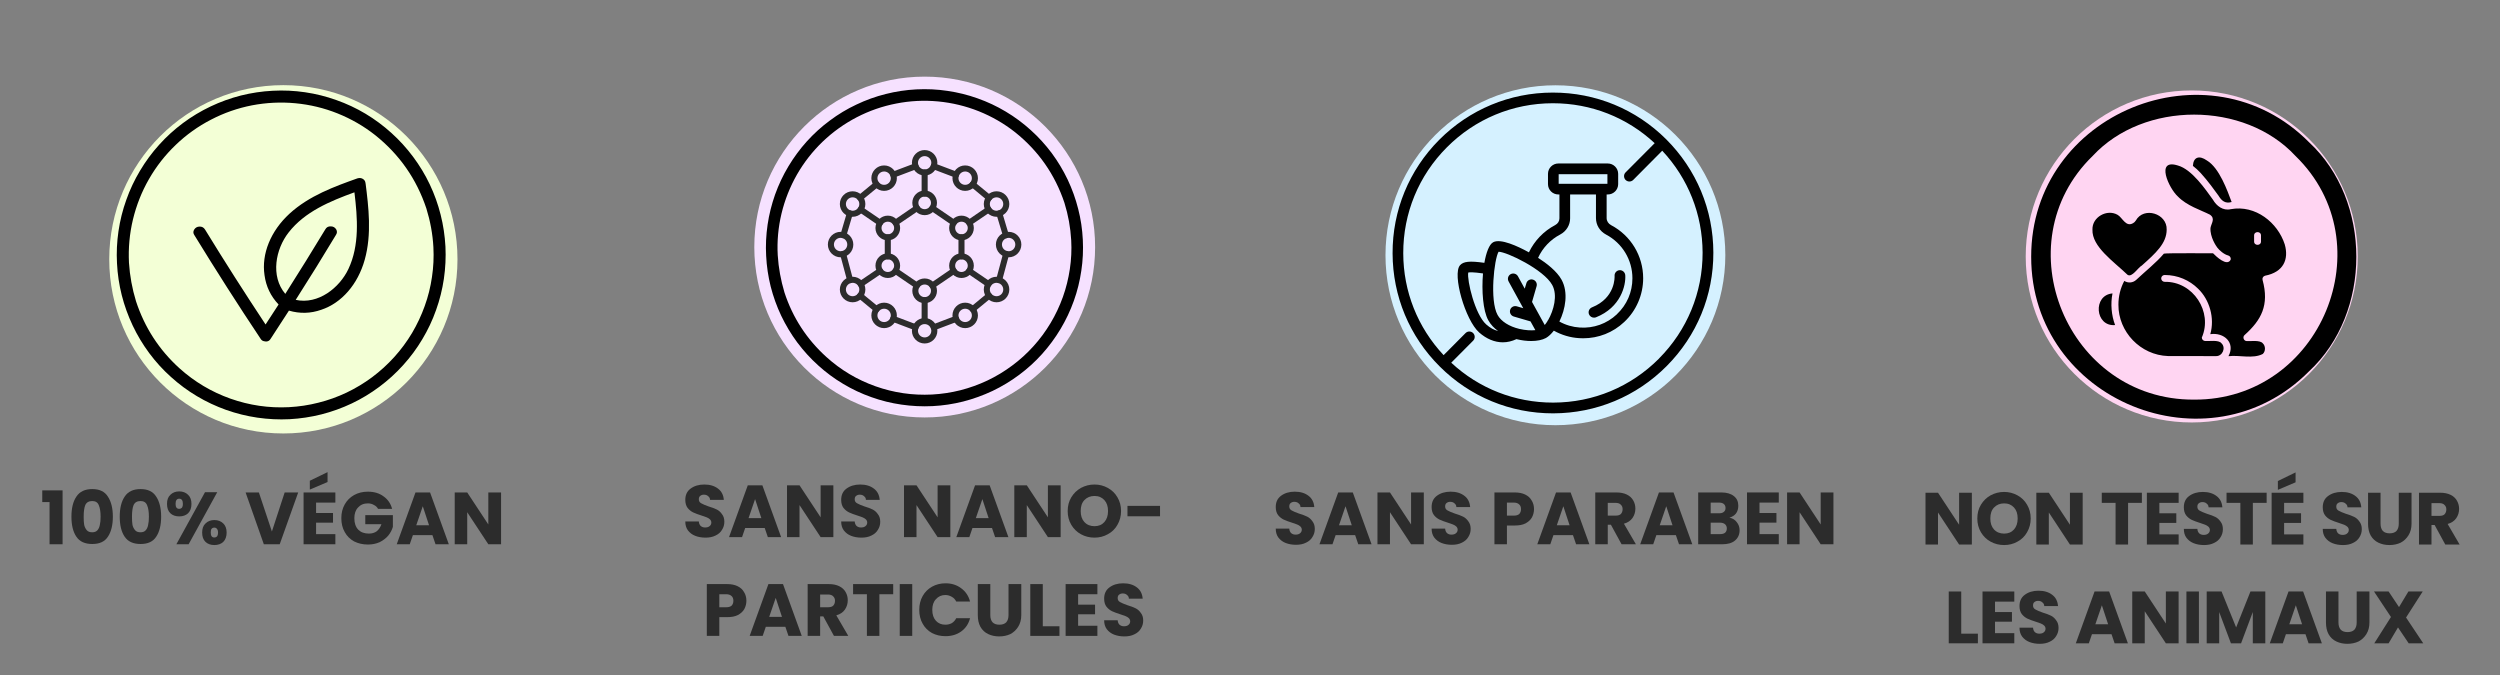 <svg version="1.0" preserveAspectRatio="xMidYMid meet" height="54" viewBox="0 0 150 40.5" zoomAndPan="magnify" width="200" xmlns:xlink="http://www.w3.org/1999/xlink" xmlns="http://www.w3.org/2000/svg"><rect x="0" y="0" width="150" height="40.5" fill="#808080" stroke="none"/><defs><g></g><clipPath id="c0164ecfd3"><path clip-rule="nonzero" d="M 6.555 5.109 L 27.449 5.109 L 27.449 26.008 L 6.555 26.008 Z M 6.555 5.109"></path></clipPath><clipPath id="fcd543774e"><path clip-rule="nonzero" d="M 17 5.109 C 11.23 5.109 6.555 9.789 6.555 15.559 C 6.555 21.328 11.23 26.008 17 26.008 C 22.773 26.008 27.449 21.328 27.449 15.559 C 27.449 9.789 22.773 5.109 17 5.109 Z M 17 5.109"></path></clipPath><clipPath id="af50eff401"><path clip-rule="nonzero" d="M 7 5 L 27 5 L 27 25.367 L 7 25.367 Z M 7 5"></path></clipPath><clipPath id="65d63dbd98"><path clip-rule="nonzero" d="M 83.129 5.117 L 103.52 5.117 L 103.52 25.512 L 83.129 25.512 Z M 83.129 5.117"></path></clipPath><clipPath id="337d0288be"><path clip-rule="nonzero" d="M 93.324 5.117 C 87.691 5.117 83.129 9.684 83.129 15.312 C 83.129 20.945 87.691 25.512 93.324 25.512 C 98.957 25.512 103.52 20.945 103.52 15.312 C 103.52 9.684 98.957 5.117 93.324 5.117 Z M 93.324 5.117"></path></clipPath><clipPath id="763dc7287f"><path clip-rule="nonzero" d="M 83.555 5.543 L 102.816 5.543 L 102.816 24.809 L 83.555 24.809 Z M 83.555 5.543"></path></clipPath><clipPath id="c5b0750e05"><path clip-rule="nonzero" d="M 121.543 5.426 L 141.465 5.426 L 141.465 25.348 L 121.543 25.348 Z M 121.543 5.426"></path></clipPath><clipPath id="e55852dcf8"><path clip-rule="nonzero" d="M 131.504 5.426 C 126.004 5.426 121.543 9.887 121.543 15.387 C 121.543 20.891 126.004 25.348 131.504 25.348 C 137.008 25.348 141.465 20.891 141.465 15.387 C 141.465 9.887 137.008 5.426 131.504 5.426 Z M 131.504 5.426"></path></clipPath><clipPath id="51665c150c"><path clip-rule="nonzero" d="M 45.258 4.598 L 65.707 4.598 L 65.707 25.047 L 45.258 25.047 Z M 45.258 4.598"></path></clipPath><clipPath id="ef9edc3531"><path clip-rule="nonzero" d="M 55.48 4.598 C 49.836 4.598 45.258 9.176 45.258 14.824 C 45.258 20.469 49.836 25.047 55.48 25.047 C 61.129 25.047 65.707 20.469 65.707 14.824 C 65.707 9.176 61.129 4.598 55.48 4.598 Z M 55.48 4.598"></path></clipPath><clipPath id="c1bc52d776"><path clip-rule="nonzero" d="M 45.23 5 L 65 5 L 65 24.574 L 45.23 24.574 Z M 45.23 5"></path></clipPath><clipPath id="ff04cca2d8"><path clip-rule="nonzero" d="M 48.496 7.82 L 62.469 7.82 L 62.469 21.797 L 48.496 21.797 Z M 48.496 7.82"></path></clipPath><clipPath id="8e9bc70c77"><path clip-rule="nonzero" d="M 55.48 7.82 C 51.625 7.82 48.496 10.949 48.496 14.809 C 48.496 18.668 51.625 21.797 55.48 21.797 C 59.34 21.797 62.469 18.668 62.469 14.809 C 62.469 10.949 59.34 7.82 55.48 7.82 Z M 55.48 7.82"></path></clipPath><clipPath id="51c4660055"><path clip-rule="nonzero" d="M 54 9.004 L 57 9.004 L 57 11 L 54 11 Z M 54 9.004"></path></clipPath><clipPath id="baa03bd302"><path clip-rule="nonzero" d="M 52 9.004 L 54 9.004 L 54 12 L 52 12 Z M 52 9.004"></path></clipPath><clipPath id="6ea2cae0b6"><path clip-rule="nonzero" d="M 57 9.004 L 59 9.004 L 59 12 L 57 12 Z M 57 9.004"></path></clipPath><clipPath id="488ac992f0"><path clip-rule="nonzero" d="M 49.672 13 L 52 13 L 52 16 L 49.672 16 Z M 49.672 13"></path></clipPath><clipPath id="9d2f54f2ae"><path clip-rule="nonzero" d="M 59 13 L 61.527 13 L 61.527 16 L 59 16 Z M 59 13"></path></clipPath><clipPath id="faaeeffb87"><path clip-rule="nonzero" d="M 54 19 L 57 19 L 57 20.855 L 54 20.855 Z M 54 19"></path></clipPath><clipPath id="c2a9982fe1"><path clip-rule="nonzero" d="M 55 9.004 L 58 9.004 L 58 11 L 55 11 Z M 55 9.004"></path></clipPath><clipPath id="9032b2c0af"><path clip-rule="nonzero" d="M 53 9.004 L 56 9.004 L 56 11 L 53 11 Z M 53 9.004"></path></clipPath></defs><g clip-path="url(#c0164ecfd3)"><g clip-path="url(#fcd543774e)"><path fill-rule="nonzero" fill-opacity="1" d="M 6.555 5.109 L 27.449 5.109 L 27.449 26.008 L 6.555 26.008 Z M 6.555 5.109" fill="#f3ffd6"></path></g></g><g clip-path="url(#af50eff401)"><path fill-rule="nonzero" fill-opacity="1" d="M 21.895 10.992 L 21.93 10.988 C 21.922 10.891 21.879 10.812 21.801 10.754 C 21.711 10.688 21.613 10.668 21.508 10.688 C 21.484 10.691 21.465 10.695 21.441 10.703 C 20.086 11.188 18.551 11.738 17.367 12.824 C 16.242 13.859 15.68 15.234 15.871 16.508 C 15.961 17.184 16.242 17.773 16.715 18.27 C 16.457 18.668 16.195 19.07 15.934 19.469 C 14.688 17.586 13.465 15.672 12.305 13.777 C 12.23 13.652 12.117 13.59 11.973 13.594 C 11.828 13.598 11.719 13.66 11.645 13.785 C 11.582 13.895 11.59 14.004 11.66 14.105 C 12.941 16.195 14.277 18.289 15.637 20.328 C 15.688 20.414 15.766 20.465 15.863 20.477 C 15.898 20.484 15.934 20.492 15.965 20.492 C 16.082 20.488 16.172 20.438 16.23 20.34 C 16.574 19.816 16.938 19.258 17.336 18.637 C 17.988 18.828 18.637 18.812 19.277 18.586 C 20.5 18.18 21.473 17.055 21.883 15.586 C 22.316 14.039 22.113 12.418 21.934 10.992 Z M 20.906 16.137 C 20.375 17.266 19.094 18.289 17.742 17.992 C 18.59 16.664 19.402 15.352 20.16 14.09 C 20.23 13.984 20.234 13.879 20.176 13.77 C 20.102 13.645 19.992 13.582 19.844 13.582 C 19.699 13.574 19.586 13.637 19.516 13.766 C 18.766 15.008 17.957 16.309 17.117 17.633 C 16.215 16.562 16.539 14.941 17.316 13.949 C 18.285 12.703 19.797 12.074 21.266 11.539 C 21.453 13.086 21.578 14.711 20.906 16.137 Z M 26.727 14.797 C 26.691 14.148 26.598 13.512 26.438 12.883 C 26.281 12.254 26.062 11.648 25.785 11.062 C 25.508 10.477 25.172 9.926 24.785 9.406 C 24.398 8.887 23.965 8.41 23.484 7.977 C 23.004 7.543 22.484 7.156 21.93 6.824 C 21.375 6.492 20.789 6.219 20.18 6.004 C 19.57 5.785 18.945 5.629 18.301 5.535 C 17.66 5.441 17.016 5.41 16.371 5.445 C 15.723 5.477 15.086 5.574 14.457 5.73 C 13.828 5.891 13.223 6.109 12.637 6.387 C 12.055 6.664 11.5 6.996 10.98 7.383 C 10.461 7.77 9.984 8.203 9.551 8.684 C 9.117 9.164 8.734 9.684 8.402 10.242 C 8.07 10.797 7.793 11.379 7.578 11.992 C 7.359 12.602 7.203 13.227 7.109 13.867 C 7.016 14.508 6.984 15.152 7.02 15.801 C 7.051 16.445 7.148 17.086 7.305 17.711 C 7.465 18.34 7.684 18.945 7.961 19.531 C 8.238 20.117 8.57 20.668 8.957 21.191 C 9.344 21.711 9.777 22.188 10.262 22.621 C 10.742 23.055 11.258 23.438 11.816 23.77 C 12.371 24.102 12.957 24.375 13.566 24.594 C 14.176 24.809 14.801 24.965 15.441 25.059 C 16.082 25.152 16.727 25.184 17.375 25.152 C 18.02 25.117 18.66 25.02 19.285 24.863 C 19.914 24.703 20.52 24.484 21.105 24.207 C 21.691 23.93 22.242 23.594 22.762 23.207 C 23.281 22.82 23.758 22.387 24.191 21.906 C 24.625 21.426 25.008 20.91 25.34 20.352 C 25.672 19.797 25.949 19.215 26.164 18.602 C 26.383 17.992 26.539 17.367 26.633 16.727 C 26.727 16.086 26.758 15.441 26.727 14.797 Z M 17.336 24.43 C 16.133 24.492 14.961 24.32 13.824 23.918 C 12.684 23.512 11.668 22.906 10.77 22.098 C 9.543 20.988 8.676 19.645 8.16 18.074 C 7.93 17.32 7.789 16.551 7.738 15.762 C 7.695 14.887 7.773 14.02 7.977 13.168 C 8.184 12.316 8.5 11.508 8.938 10.746 C 9.375 9.984 9.91 9.301 10.543 8.695 C 11.176 8.086 11.883 7.582 12.66 7.18 C 13.441 6.773 14.262 6.488 15.121 6.32 C 15.984 6.156 16.852 6.113 17.723 6.195 C 18.598 6.277 19.441 6.48 20.254 6.805 C 21.07 7.133 21.824 7.566 22.512 8.109 C 23.969 9.273 24.992 10.738 25.582 12.508 C 25.816 13.266 25.961 14.039 26.004 14.832 C 26.035 15.434 26.008 16.027 25.918 16.621 C 25.832 17.215 25.688 17.797 25.484 18.359 C 25.281 18.926 25.027 19.465 24.723 19.98 C 24.414 20.496 24.059 20.977 23.656 21.422 C 23.254 21.867 22.812 22.27 22.332 22.629 C 21.848 22.988 21.336 23.297 20.797 23.555 C 20.254 23.812 19.691 24.016 19.109 24.16 C 18.527 24.309 17.938 24.398 17.336 24.43 Z M 17.336 24.43" fill="#000000"></path></g><g clip-path="url(#65d63dbd98)"><g clip-path="url(#337d0288be)"><path fill-rule="nonzero" fill-opacity="1" d="M 83.129 5.117 L 103.52 5.117 L 103.52 25.512 L 83.129 25.512 Z M 83.129 5.117" fill="#d5f1ff"></path></g></g><g clip-path="url(#763dc7287f)"><path fill-rule="nonzero" fill-opacity="1" d="M 99.969 8.355 C 98.152 6.547 95.742 5.555 93.18 5.555 L 93.156 5.555 C 90.586 5.559 88.172 6.566 86.355 8.387 C 84.543 10.207 83.547 12.629 83.555 15.199 C 83.562 17.77 84.566 20.184 86.391 21.996 C 88.207 23.805 90.613 24.801 93.18 24.801 L 93.199 24.801 C 95.77 24.793 98.184 23.789 100 21.965 C 101.812 20.145 102.809 17.727 102.801 15.156 C 102.797 12.586 101.789 10.172 99.969 8.355 Z M 99.543 21.512 C 97.852 23.211 95.598 24.152 93.199 24.156 L 93.18 24.156 C 90.895 24.156 88.738 23.309 87.074 21.762 L 88.391 20.438 C 88.516 20.312 88.512 20.109 88.387 19.984 C 88.262 19.859 88.059 19.859 87.934 19.984 L 86.617 21.309 C 85.059 19.645 84.199 17.488 84.195 15.195 C 84.191 12.797 85.117 10.539 86.812 8.84 C 88.504 7.141 90.758 6.199 93.156 6.195 L 93.18 6.195 C 95.461 6.195 97.617 7.043 99.281 8.59 L 97.535 10.344 C 97.41 10.469 97.414 10.672 97.535 10.797 C 97.602 10.859 97.68 10.891 97.762 10.891 C 97.844 10.891 97.93 10.859 97.992 10.797 L 99.734 9.043 C 101.293 10.707 102.148 12.863 102.156 15.156 C 102.16 17.555 101.23 19.812 99.539 21.512 Z M 96.664 13.508 C 96.5 13.422 96.398 13.262 96.398 13.086 L 96.398 11.668 L 96.469 11.668 C 96.809 11.668 97.09 11.391 97.09 11.047 L 97.09 10.43 C 97.09 10.09 96.809 9.809 96.469 9.809 L 93.5 9.809 C 93.16 9.809 92.879 10.086 92.879 10.43 L 92.879 11.047 C 92.879 11.391 93.156 11.668 93.5 11.668 L 93.566 11.668 L 93.566 13.102 C 93.566 13.27 93.473 13.418 93.312 13.504 C 92.621 13.867 92.07 14.441 91.734 15.141 C 91.715 15.129 91.695 15.117 91.676 15.109 C 91.09 14.789 90.035 14.289 89.59 14.535 C 89.352 14.664 89.172 15.148 89.062 15.77 C 88.18 15.645 87.809 15.684 87.602 15.914 C 87.125 16.453 87.91 19.203 88.75 19.949 C 89.195 20.34 89.68 20.539 90.172 20.539 C 90.445 20.539 90.719 20.473 90.988 20.348 C 91 20.352 91.008 20.352 91.016 20.355 C 91.309 20.426 91.605 20.461 91.875 20.461 C 92.227 20.461 92.539 20.398 92.754 20.281 C 92.91 20.195 93.074 20.039 93.23 19.84 C 93.699 20.102 94.219 20.258 94.75 20.289 C 94.828 20.297 94.91 20.297 94.988 20.297 C 95.91 20.297 96.777 19.957 97.453 19.32 C 98.176 18.645 98.59 17.688 98.59 16.695 C 98.59 15.355 97.852 14.133 96.664 13.508 Z M 93.52 10.453 L 96.445 10.453 L 96.445 11.027 L 93.52 11.027 Z M 89.176 19.469 C 88.492 18.867 88.012 16.809 88.094 16.352 C 88.184 16.332 88.406 16.324 88.98 16.406 C 88.891 17.445 88.98 18.637 89.293 19.207 C 89.441 19.48 89.652 19.695 89.887 19.859 C 89.645 19.805 89.41 19.676 89.176 19.469 Z M 91.16 19.734 C 90.543 19.586 90.066 19.281 89.855 18.898 C 89.371 18.02 89.652 15.547 89.914 15.105 C 90.406 15.105 92.633 16.18 93.133 17.098 C 93.473 17.715 93.223 18.625 92.887 19.207 C 92.879 19.211 92.875 19.219 92.867 19.227 C 92.855 19.246 92.844 19.266 92.836 19.289 C 92.785 19.367 92.738 19.441 92.684 19.5 L 91.922 18.117 L 92.195 17.176 C 92.246 17.004 92.148 16.828 91.977 16.777 C 91.809 16.727 91.629 16.824 91.582 16.996 L 91.484 17.32 L 91.078 16.578 C 90.992 16.422 90.797 16.367 90.641 16.449 C 90.484 16.535 90.43 16.73 90.516 16.887 L 91.395 18.492 L 91.008 18.379 C 90.836 18.328 90.656 18.426 90.609 18.594 C 90.559 18.766 90.656 18.941 90.828 18.992 L 91.832 19.285 L 92.121 19.809 C 91.867 19.836 91.527 19.82 91.16 19.734 Z M 97.012 18.859 C 96.406 19.426 95.621 19.707 94.789 19.652 C 94.363 19.625 93.941 19.504 93.562 19.293 C 93.93 18.543 94.109 17.543 93.695 16.785 C 93.414 16.273 92.801 15.801 92.285 15.469 C 92.559 14.871 93.023 14.379 93.613 14.07 C 93.98 13.875 94.207 13.504 94.207 13.102 L 94.207 11.668 L 95.758 11.668 L 95.758 13.086 C 95.758 13.5 95.988 13.875 96.363 14.074 C 97.34 14.59 97.945 15.594 97.945 16.699 C 97.945 17.523 97.613 18.293 97.012 18.855 Z M 97.172 16.211 C 97.348 16.199 97.5 16.332 97.516 16.508 C 97.559 17.121 97.25 18.445 95.758 19.039 C 95.719 19.055 95.68 19.059 95.637 19.059 C 95.512 19.059 95.391 18.984 95.34 18.859 C 95.273 18.691 95.355 18.508 95.52 18.441 C 96.938 17.875 96.879 16.602 96.875 16.551 C 96.863 16.375 97 16.223 97.172 16.211 Z M 97.172 16.211" fill="#000000"></path></g><g clip-path="url(#c5b0750e05)"><g clip-path="url(#e55852dcf8)"><path fill-rule="nonzero" fill-opacity="1" d="M 121.543 5.426 L 141.465 5.426 L 141.465 25.348 L 121.543 25.348 Z M 121.543 5.426" fill="#ffd5f2"></path></g></g><path fill-rule="evenodd" fill-opacity="1" d="M 138.547 8.539 C 132.516 2.445 121.863 6.785 121.871 15.406 C 121.863 24.031 132.52 28.367 138.547 22.273 C 142.324 18.773 142.324 12.043 138.547 8.539 Z M 131.645 23.977 C 124.031 24.023 120.16 14.594 125.562 9.355 C 128.621 6.051 134.668 6.051 137.727 9.355 C 143.129 14.598 139.258 24.023 131.645 23.977 Z M 133.844 12.551 C 133.383 12.66 132.992 12.359 132.773 11.977 C 132.352 11.398 131.523 10.164 130.672 9.93 C 129.305 9.496 130.129 11.297 130.668 11.785 C 131.207 12.348 132.051 12.602 132.594 12.879 C 132.938 13.117 132.68 13.391 132.629 13.676 C 132.594 14.227 132.977 14.777 133.035 14.852 C 133.156 15.016 133.445 15.27 133.691 15.328 C 133.805 15.359 133.867 15.473 133.84 15.582 C 133.621 16.016 132.961 15.379 132.781 15.195 C 132.535 15.203 130 15.176 129.832 15.219 C 129.387 15.75 128.719 16.277 128.168 16.797 C 127.965 16.977 127.68 16.996 127.457 16.855 C 127.223 17.297 127.105 17.777 127.105 18.281 C 127.094 19.91 128.43 21.309 130.082 21.363 C 131.039 21.363 132 21.367 132.957 21.367 C 133.355 21.379 133.57 20.859 133.285 20.594 C 133.121 20.379 132.547 20.48 132.316 20.461 C 132.203 20.461 132.109 20.367 132.109 20.254 C 132.781 18.715 131.586 16.875 129.879 16.91 C 129.766 16.91 129.672 16.816 129.672 16.703 C 129.672 16.59 129.766 16.5 129.879 16.5 C 130.664 16.5 131.371 16.812 131.887 17.324 C 132.574 17.984 132.895 19.086 132.617 20.051 C 133.449 19.926 134.141 20.574 133.707 21.371 C 134.371 21.293 135.172 21.547 135.766 21.238 C 135.941 21.078 135.941 20.758 135.766 20.598 C 135.598 20.391 135.039 20.48 134.812 20.465 C 134.621 20.469 134.531 20.211 134.684 20.094 C 135.672 19.207 136.168 18.312 135.754 16.797 C 135.723 16.688 135.789 16.574 135.902 16.543 C 137.012 16.328 137.34 15.562 137.086 14.668 C 136.668 13.363 135.336 12.277 133.844 12.551 Z M 135.66 14.488 C 135.664 14.758 135.242 14.758 135.246 14.488 L 135.246 14.129 C 135.242 13.859 135.664 13.859 135.66 14.129 Z M 126.906 19.504 C 125.699 19.613 125.555 17.707 126.75 17.605 C 126.625 18.223 126.684 18.922 126.906 19.504 Z M 132.039 10.379 C 131.902 10.227 131.734 10.078 131.574 9.953 C 131.602 9.426 131.949 9.301 132.414 9.629 C 133.164 10.074 133.645 11.449 133.898 12.121 C 133.52 12.234 133.297 12.051 133.109 11.738 C 132.875 11.414 132.484 10.867 132.039 10.379 Z M 125.547 13.777 C 125.52 13.023 126.422 12.527 127.051 12.887 C 127.34 13.043 127.543 13.648 127.984 13.391 C 128.047 13.355 128.109 13.301 128.148 13.234 C 128.625 12.375 130.035 12.809 130 13.777 C 130 14.602 129.336 15.195 128.512 15.93 C 128.273 16.059 127.922 16.672 127.652 16.488 C 126.812 15.68 125.508 14.801 125.547 13.777 Z M 125.547 13.777" fill="#000000"></path><g clip-path="url(#51665c150c)"><g clip-path="url(#ef9edc3531)"><path fill-rule="nonzero" fill-opacity="1" d="M 45.258 4.598 L 65.707 4.598 L 65.707 25.047 L 45.258 25.047 Z M 45.258 4.598" fill="#f6e1ff"></path></g></g><g clip-path="url(#c1bc52d776)"><path fill-rule="nonzero" fill-opacity="1" d="M 60.312 10.715 L 60.344 10.711 C 60.336 10.617 60.293 10.539 60.219 10.48 C 60.137 10.422 60.039 10.398 59.938 10.418 C 59.918 10.422 59.895 10.43 59.875 10.434 C 58.57 10.902 57.086 11.434 55.945 12.48 C 54.859 13.477 54.32 14.805 54.504 16.031 C 54.59 16.684 54.863 17.25 55.316 17.73 C 55.066 18.117 54.816 18.504 54.566 18.887 C 53.363 17.07 52.184 15.227 51.066 13.398 C 50.992 13.277 50.883 13.219 50.746 13.223 C 50.605 13.223 50.496 13.285 50.426 13.406 C 50.367 13.512 50.375 13.617 50.441 13.715 C 51.676 15.73 52.965 17.75 54.277 19.715 C 54.328 19.797 54.398 19.848 54.496 19.855 C 54.527 19.867 54.562 19.875 54.594 19.875 C 54.707 19.871 54.793 19.824 54.852 19.727 C 55.18 19.223 55.531 18.684 55.918 18.082 C 56.547 18.27 57.168 18.254 57.789 18.035 C 58.965 17.645 59.902 16.559 60.301 15.141 C 60.719 13.648 60.523 12.09 60.348 10.711 Z M 59.359 15.676 C 58.848 16.762 57.613 17.75 56.309 17.465 C 57.125 16.184 57.906 14.914 58.641 13.699 C 58.707 13.602 58.711 13.496 58.656 13.391 C 58.582 13.27 58.477 13.211 58.336 13.211 C 58.191 13.203 58.086 13.262 58.016 13.387 C 57.293 14.582 56.516 15.84 55.703 17.117 C 54.832 16.086 55.148 14.523 55.895 13.562 C 56.832 12.363 58.289 11.754 59.707 11.238 C 59.887 12.73 60.004 14.301 59.359 15.676 Z M 64.969 14.383 C 64.938 13.758 64.848 13.141 64.691 12.535 C 64.539 11.93 64.328 11.348 64.062 10.781 C 63.793 10.219 63.473 9.684 63.102 9.184 C 62.727 8.684 62.309 8.223 61.844 7.805 C 61.383 7.387 60.883 7.016 60.344 6.695 C 59.809 6.375 59.246 6.109 58.656 5.902 C 58.07 5.691 57.465 5.543 56.848 5.453 C 56.23 5.359 55.609 5.332 54.984 5.363 C 54.359 5.395 53.746 5.488 53.141 5.641 C 52.535 5.793 51.949 6.004 51.387 6.273 C 50.82 6.539 50.289 6.859 49.789 7.234 C 49.285 7.605 48.828 8.023 48.406 8.488 C 47.988 8.953 47.621 9.453 47.301 9.988 C 46.98 10.523 46.715 11.086 46.504 11.676 C 46.297 12.266 46.145 12.867 46.055 13.484 C 45.965 14.105 45.934 14.727 45.969 15.348 C 46 15.973 46.09 16.586 46.242 17.195 C 46.398 17.801 46.605 18.383 46.875 18.949 C 47.145 19.512 47.465 20.047 47.836 20.547 C 48.211 21.047 48.629 21.508 49.094 21.926 C 49.555 22.344 50.055 22.715 50.594 23.035 C 51.129 23.355 51.691 23.621 52.281 23.828 C 52.867 24.039 53.473 24.188 54.09 24.277 C 54.707 24.367 55.328 24.398 55.953 24.367 C 56.578 24.336 57.191 24.242 57.797 24.09 C 58.402 23.934 58.984 23.723 59.551 23.457 C 60.113 23.188 60.645 22.867 61.148 22.492 C 61.648 22.121 62.109 21.703 62.527 21.238 C 62.945 20.773 63.312 20.273 63.633 19.738 C 63.953 19.203 64.219 18.641 64.43 18.051 C 64.641 17.465 64.789 16.859 64.879 16.242 C 64.973 15.625 65 15.004 64.969 14.383 Z M 55.918 23.672 C 54.754 23.73 53.625 23.566 52.527 23.176 C 51.43 22.785 50.449 22.203 49.586 21.422 C 48.402 20.352 47.562 19.059 47.066 17.543 C 46.848 16.812 46.711 16.07 46.664 15.312 C 46.617 14.469 46.695 13.633 46.891 12.812 C 47.09 11.988 47.398 11.211 47.816 10.477 C 48.238 9.742 48.754 9.082 49.363 8.496 C 49.977 7.91 50.656 7.426 51.406 7.035 C 52.16 6.645 52.949 6.371 53.781 6.211 C 54.609 6.047 55.445 6.008 56.289 6.086 C 57.133 6.168 57.945 6.363 58.73 6.676 C 59.516 6.992 60.242 7.41 60.906 7.934 C 62.309 9.055 63.297 10.469 63.867 12.172 C 64.094 12.902 64.23 13.652 64.273 14.418 C 64.305 14.996 64.277 15.57 64.191 16.141 C 64.105 16.715 63.969 17.273 63.773 17.82 C 63.578 18.363 63.332 18.887 63.035 19.383 C 62.738 19.879 62.398 20.344 62.008 20.773 C 61.621 21.203 61.195 21.59 60.73 21.934 C 60.266 22.281 59.773 22.578 59.25 22.828 C 58.73 23.074 58.188 23.27 57.625 23.414 C 57.066 23.555 56.496 23.641 55.918 23.672 Z M 55.918 23.672" fill="#000000"></path></g><g clip-path="url(#ff04cca2d8)"><g clip-path="url(#8e9bc70c77)"><path fill-rule="nonzero" fill-opacity="1" d="M 48.496 7.82 L 62.469 7.82 L 62.469 21.797 L 48.496 21.797 Z M 48.496 7.82" fill="#f6e1ff"></path></g></g><g clip-path="url(#51c4660055)"><path fill-rule="nonzero" fill-opacity="1" d="M 55.48 10.531 C 55.059 10.531 54.715 10.188 54.715 9.766 C 54.715 9.348 55.059 9.004 55.48 9.004 C 55.898 9.004 56.242 9.348 56.242 9.766 C 56.242 10.188 55.898 10.531 55.48 10.531 Z M 55.48 9.367 C 55.258 9.367 55.078 9.547 55.078 9.766 C 55.078 9.988 55.258 10.168 55.48 10.168 C 55.699 10.168 55.879 9.988 55.879 9.766 C 55.879 9.547 55.699 9.367 55.48 9.367 Z M 55.48 9.367" fill="#2c2c2c"></path></g><g clip-path="url(#baa03bd302)"><path fill-rule="nonzero" fill-opacity="1" d="M 53.047 11.453 C 52.625 11.453 52.281 11.109 52.281 10.691 C 52.281 10.27 52.625 9.926 53.047 9.926 C 53.469 9.926 53.812 10.27 53.812 10.691 C 53.812 11.109 53.469 11.453 53.047 11.453 Z M 53.047 10.289 C 52.824 10.289 52.645 10.469 52.645 10.691 C 52.645 10.91 52.824 11.09 53.047 11.09 C 53.27 11.09 53.449 10.91 53.449 10.691 C 53.449 10.469 53.27 10.289 53.047 10.289 Z M 53.047 10.289" fill="#2c2c2c"></path></g><path fill-rule="nonzero" fill-opacity="1" d="M 51.156 13.008 C 50.734 13.008 50.391 12.664 50.391 12.242 C 50.391 11.82 50.734 11.477 51.156 11.477 C 51.578 11.477 51.922 11.82 51.922 12.242 C 51.922 12.664 51.578 13.008 51.156 13.008 Z M 51.156 11.84 C 50.934 11.84 50.754 12.02 50.754 12.242 C 50.754 12.465 50.934 12.645 51.156 12.645 C 51.379 12.645 51.559 12.465 51.559 12.242 C 51.559 12.02 51.379 11.84 51.156 11.84 Z M 51.156 11.84" fill="#2c2c2c"></path><g clip-path="url(#6ea2cae0b6)"><path fill-rule="nonzero" fill-opacity="1" d="M 57.91 11.453 C 57.488 11.453 57.148 11.109 57.148 10.691 C 57.148 10.27 57.488 9.926 57.91 9.926 C 58.332 9.926 58.676 10.27 58.676 10.691 C 58.676 11.109 58.332 11.453 57.91 11.453 Z M 57.91 10.289 C 57.691 10.289 57.508 10.469 57.508 10.691 C 57.508 10.91 57.691 11.09 57.91 11.09 C 58.133 11.09 58.312 10.91 58.312 10.691 C 58.312 10.469 58.133 10.289 57.91 10.289 Z M 57.91 10.289" fill="#2c2c2c"></path></g><path fill-rule="nonzero" fill-opacity="1" d="M 59.793 13.008 C 59.371 13.008 59.027 12.664 59.027 12.242 C 59.027 11.82 59.371 11.477 59.793 11.477 C 60.215 11.477 60.559 11.82 60.559 12.242 C 60.559 12.664 60.215 13.008 59.793 13.008 Z M 59.793 11.84 C 59.57 11.84 59.391 12.02 59.391 12.242 C 59.391 12.465 59.57 12.645 59.793 12.645 C 60.016 12.645 60.195 12.465 60.195 12.242 C 60.195 12.02 60.016 11.84 59.793 11.84 Z M 59.793 11.84" fill="#2c2c2c"></path><g clip-path="url(#488ac992f0)"><path fill-rule="nonzero" fill-opacity="1" d="M 50.438 15.438 C 50.016 15.438 49.672 15.094 49.672 14.672 C 49.672 14.25 50.016 13.91 50.438 13.91 C 50.859 13.91 51.199 14.25 51.199 14.672 C 51.199 15.094 50.859 15.438 50.438 15.438 Z M 50.438 14.27 C 50.215 14.27 50.035 14.449 50.035 14.672 C 50.035 14.895 50.215 15.074 50.438 15.074 C 50.656 15.074 50.836 14.895 50.836 14.672 C 50.836 14.449 50.656 14.27 50.438 14.27 Z M 50.438 14.27" fill="#2c2c2c"></path></g><g clip-path="url(#9d2f54f2ae)"><path fill-rule="nonzero" fill-opacity="1" d="M 60.52 15.438 C 60.098 15.438 59.754 15.094 59.754 14.672 C 59.754 14.25 60.098 13.91 60.52 13.91 C 60.941 13.91 61.281 14.25 61.281 14.672 C 61.281 15.094 60.941 15.438 60.52 15.438 Z M 60.52 14.27 C 60.297 14.27 60.117 14.449 60.117 14.672 C 60.117 14.895 60.297 15.074 60.52 15.074 C 60.738 15.074 60.918 14.895 60.918 14.672 C 60.918 14.449 60.738 14.27 60.52 14.27 Z M 60.52 14.27" fill="#2c2c2c"></path></g><g clip-path="url(#faaeeffb87)"><path fill-rule="nonzero" fill-opacity="1" d="M 55.48 20.609 C 55.059 20.609 54.715 20.27 54.715 19.848 C 54.715 19.426 55.059 19.082 55.48 19.082 C 55.898 19.082 56.242 19.426 56.242 19.848 C 56.242 20.27 55.898 20.609 55.48 20.609 Z M 55.48 19.445 C 55.258 19.445 55.078 19.625 55.078 19.848 C 55.078 20.066 55.258 20.246 55.48 20.246 C 55.699 20.246 55.879 20.066 55.879 19.848 C 55.879 19.625 55.699 19.445 55.48 19.445 Z M 55.48 19.445" fill="#2c2c2c"></path></g><path fill-rule="nonzero" fill-opacity="1" d="M 53.047 19.688 C 52.625 19.688 52.281 19.344 52.281 18.926 C 52.281 18.504 52.625 18.16 53.047 18.16 C 53.469 18.16 53.812 18.504 53.812 18.926 C 53.812 19.344 53.469 19.688 53.047 19.688 Z M 53.047 18.523 C 52.824 18.523 52.645 18.703 52.645 18.926 C 52.645 19.145 52.824 19.324 53.047 19.324 C 53.27 19.324 53.449 19.145 53.449 18.926 C 53.449 18.703 53.27 18.523 53.047 18.523 Z M 53.047 18.523" fill="#2c2c2c"></path><path fill-rule="nonzero" fill-opacity="1" d="M 51.156 18.137 C 50.734 18.137 50.391 17.793 50.391 17.371 C 50.391 16.949 50.734 16.605 51.156 16.605 C 51.578 16.605 51.922 16.949 51.922 17.371 C 51.922 17.793 51.578 18.137 51.156 18.137 Z M 51.156 16.969 C 50.934 16.969 50.754 17.148 50.754 17.371 C 50.754 17.594 50.934 17.773 51.156 17.773 C 51.379 17.773 51.559 17.594 51.559 17.371 C 51.559 17.148 51.379 16.969 51.156 16.969 Z M 51.156 16.969" fill="#2c2c2c"></path><path fill-rule="nonzero" fill-opacity="1" d="M 57.91 19.688 C 57.488 19.688 57.148 19.344 57.148 18.926 C 57.148 18.504 57.488 18.16 57.91 18.16 C 58.332 18.16 58.676 18.504 58.676 18.926 C 58.676 19.344 58.332 19.688 57.91 19.688 Z M 57.91 18.523 C 57.691 18.523 57.508 18.703 57.508 18.926 C 57.508 19.145 57.691 19.324 57.91 19.324 C 58.133 19.324 58.312 19.145 58.312 18.926 C 58.312 18.703 58.133 18.523 57.91 18.523 Z M 57.91 18.523" fill="#2c2c2c"></path><path fill-rule="nonzero" fill-opacity="1" d="M 59.793 18.137 C 59.371 18.137 59.027 17.793 59.027 17.371 C 59.027 16.949 59.371 16.605 59.793 16.605 C 60.215 16.605 60.559 16.949 60.559 17.371 C 60.559 17.793 60.215 18.137 59.793 18.137 Z M 59.793 16.969 C 59.57 16.969 59.391 17.148 59.391 17.371 C 59.391 17.594 59.57 17.773 59.793 17.773 C 60.016 17.773 60.195 17.594 60.195 17.371 C 60.195 17.148 60.016 16.969 59.793 16.969 Z M 59.793 16.969" fill="#2c2c2c"></path><g clip-path="url(#c2a9982fe1)"><path fill-rule="nonzero" fill-opacity="1" d="M 57.367 10.664 C 57.344 10.664 57.324 10.66 57.301 10.652 L 55.961 10.145 C 55.867 10.109 55.82 10.004 55.855 9.91 C 55.891 9.816 55.996 9.77 56.09 9.805 L 57.43 10.312 C 57.523 10.348 57.57 10.453 57.535 10.547 C 57.508 10.621 57.438 10.664 57.367 10.664 Z M 57.367 10.664" fill="#2c2c2c"></path></g><path fill-rule="nonzero" fill-opacity="1" d="M 60.352 14.297 C 60.273 14.297 60.203 14.246 60.18 14.164 L 59.785 12.852 C 59.758 12.758 59.812 12.656 59.906 12.629 C 60.004 12.598 60.105 12.652 60.133 12.75 L 60.523 14.062 C 60.555 14.156 60.5 14.258 60.402 14.289 C 60.387 14.293 60.367 14.297 60.352 14.297 Z M 60.352 14.297" fill="#2c2c2c"></path><path fill-rule="nonzero" fill-opacity="1" d="M 58.359 18.734 C 58.309 18.734 58.258 18.711 58.219 18.668 C 58.156 18.59 58.168 18.477 58.246 18.414 L 59.227 17.602 C 59.305 17.539 59.418 17.551 59.484 17.625 C 59.547 17.703 59.535 17.82 59.457 17.883 L 58.477 18.691 C 58.441 18.723 58.402 18.734 58.359 18.734 Z M 58.359 18.734" fill="#2c2c2c"></path><path fill-rule="nonzero" fill-opacity="1" d="M 54.934 19.82 C 54.914 19.82 54.891 19.816 54.871 19.809 L 53.527 19.301 C 53.434 19.266 53.387 19.16 53.422 19.066 C 53.457 18.973 53.562 18.926 53.656 18.961 L 54.996 19.469 C 55.09 19.504 55.141 19.609 55.102 19.703 C 55.074 19.777 55.008 19.82 54.934 19.82 Z M 54.934 19.82" fill="#2c2c2c"></path><path fill-rule="nonzero" fill-opacity="1" d="M 51.008 16.988 C 50.926 16.988 50.852 16.938 50.832 16.855 L 50.41 15.281 C 50.387 15.188 50.441 15.086 50.539 15.059 C 50.637 15.035 50.734 15.094 50.762 15.188 L 51.18 16.762 C 51.207 16.859 51.148 16.957 51.055 16.984 C 51.039 16.988 51.023 16.988 51.008 16.988 Z M 51.008 16.988" fill="#2c2c2c"></path><path fill-rule="nonzero" fill-opacity="1" d="M 51.605 12.055 C 51.555 12.055 51.504 12.031 51.465 11.988 C 51.402 11.91 51.414 11.797 51.492 11.73 L 52.48 10.918 C 52.559 10.855 52.672 10.867 52.734 10.945 C 52.801 11.023 52.789 11.137 52.711 11.199 L 51.723 12.012 C 51.688 12.039 51.648 12.055 51.605 12.055 Z M 51.605 12.055" fill="#2c2c2c"></path><g clip-path="url(#9032b2c0af)"><path fill-rule="nonzero" fill-opacity="1" d="M 53.59 10.664 C 53.52 10.664 53.449 10.621 53.422 10.547 C 53.387 10.453 53.434 10.348 53.527 10.312 L 54.871 9.805 C 54.965 9.77 55.066 9.816 55.102 9.91 C 55.141 10.004 55.09 10.109 54.996 10.145 L 53.656 10.652 C 53.633 10.66 53.613 10.664 53.59 10.664 Z M 53.59 10.664" fill="#2c2c2c"></path></g><path fill-rule="nonzero" fill-opacity="1" d="M 50.602 14.293 C 50.586 14.293 50.566 14.293 50.551 14.289 C 50.453 14.258 50.398 14.156 50.43 14.062 L 50.816 12.75 C 50.844 12.652 50.945 12.598 51.043 12.629 C 51.137 12.656 51.191 12.758 51.164 12.852 L 50.777 14.164 C 50.754 14.242 50.68 14.293 50.602 14.293 Z M 50.602 14.293" fill="#2c2c2c"></path><path fill-rule="nonzero" fill-opacity="1" d="M 52.598 18.734 C 52.555 18.734 52.516 18.723 52.48 18.695 L 51.492 17.883 C 51.414 17.816 51.402 17.703 51.465 17.625 C 51.531 17.551 51.645 17.539 51.723 17.602 L 52.711 18.414 C 52.789 18.477 52.801 18.594 52.734 18.668 C 52.699 18.711 52.648 18.734 52.598 18.734 Z M 52.598 18.734" fill="#2c2c2c"></path><path fill-rule="nonzero" fill-opacity="1" d="M 56.023 19.82 C 55.949 19.82 55.883 19.777 55.855 19.703 C 55.82 19.609 55.867 19.504 55.961 19.469 L 57.301 18.961 C 57.395 18.926 57.5 18.973 57.535 19.066 C 57.57 19.16 57.523 19.266 57.43 19.301 L 56.09 19.809 C 56.066 19.816 56.047 19.82 56.023 19.82 Z M 56.023 19.82" fill="#2c2c2c"></path><path fill-rule="nonzero" fill-opacity="1" d="M 59.945 16.988 C 59.93 16.988 59.914 16.988 59.898 16.984 C 59.801 16.957 59.742 16.859 59.77 16.762 L 60.191 15.188 C 60.219 15.09 60.316 15.035 60.414 15.059 C 60.512 15.086 60.566 15.188 60.543 15.281 L 60.121 16.855 C 60.098 16.938 60.023 16.988 59.945 16.988 Z M 59.945 16.988" fill="#2c2c2c"></path><path fill-rule="nonzero" fill-opacity="1" d="M 59.344 12.055 C 59.301 12.055 59.262 12.039 59.227 12.012 L 58.246 11.199 C 58.168 11.137 58.156 11.023 58.219 10.945 C 58.285 10.867 58.398 10.855 58.477 10.922 L 59.457 11.73 C 59.535 11.797 59.547 11.91 59.484 11.988 C 59.445 12.031 59.395 12.055 59.344 12.055 Z M 59.344 12.055" fill="#2c2c2c"></path><path fill-rule="nonzero" fill-opacity="1" d="M 55.48 18.191 C 55.07 18.191 54.738 17.859 54.738 17.449 C 54.738 17.039 55.07 16.707 55.48 16.707 C 55.887 16.707 56.219 17.039 56.219 17.449 C 56.219 17.859 55.887 18.191 55.48 18.191 Z M 55.48 17.07 C 55.27 17.07 55.102 17.238 55.102 17.449 C 55.102 17.656 55.27 17.828 55.48 17.828 C 55.688 17.828 55.859 17.656 55.859 17.449 C 55.859 17.238 55.688 17.07 55.48 17.07 Z M 55.48 17.07" fill="#2c2c2c"></path><path fill-rule="nonzero" fill-opacity="1" d="M 53.27 16.68 C 52.859 16.68 52.527 16.348 52.527 15.941 C 52.527 15.531 52.859 15.199 53.27 15.199 C 53.676 15.199 54.008 15.531 54.008 15.941 C 54.008 16.348 53.676 16.68 53.27 16.68 Z M 53.27 15.562 C 53.059 15.562 52.891 15.73 52.891 15.941 C 52.891 16.148 53.059 16.32 53.27 16.32 C 53.477 16.32 53.648 16.148 53.648 15.941 C 53.648 15.73 53.477 15.562 53.27 15.562 Z M 53.27 15.562" fill="#2c2c2c"></path><path fill-rule="nonzero" fill-opacity="1" d="M 57.688 16.68 C 57.281 16.68 56.949 16.348 56.949 15.941 C 56.949 15.531 57.281 15.199 57.688 15.199 C 58.098 15.199 58.43 15.531 58.43 15.941 C 58.43 16.348 58.098 16.68 57.688 16.68 Z M 57.688 15.562 C 57.48 15.562 57.309 15.73 57.309 15.941 C 57.309 16.148 57.48 16.32 57.688 16.32 C 57.898 16.32 58.066 16.148 58.066 15.941 C 58.066 15.73 57.898 15.562 57.688 15.562 Z M 57.688 15.562" fill="#2c2c2c"></path><path fill-rule="nonzero" fill-opacity="1" d="M 55.48 12.91 C 55.07 12.91 54.738 12.578 54.738 12.172 C 54.738 11.762 55.07 11.43 55.48 11.43 C 55.887 11.43 56.219 11.762 56.219 12.172 C 56.219 12.578 55.887 12.91 55.48 12.91 Z M 55.48 11.793 C 55.27 11.793 55.102 11.961 55.102 12.172 C 55.102 12.379 55.27 12.551 55.48 12.551 C 55.688 12.551 55.859 12.379 55.859 12.172 C 55.859 11.961 55.688 11.793 55.48 11.793 Z M 55.48 11.793" fill="#2c2c2c"></path><path fill-rule="nonzero" fill-opacity="1" d="M 57.688 14.422 C 57.281 14.422 56.949 14.09 56.949 13.68 C 56.949 13.27 57.281 12.938 57.688 12.938 C 58.098 12.938 58.43 13.27 58.43 13.68 C 58.43 14.09 58.098 14.422 57.688 14.422 Z M 57.688 13.301 C 57.48 13.301 57.309 13.469 57.309 13.68 C 57.309 13.887 57.48 14.059 57.688 14.059 C 57.898 14.059 58.066 13.887 58.066 13.68 C 58.066 13.469 57.898 13.301 57.688 13.301 Z M 57.688 13.301" fill="#2c2c2c"></path><path fill-rule="nonzero" fill-opacity="1" d="M 53.27 14.422 C 52.859 14.422 52.527 14.09 52.527 13.68 C 52.527 13.27 52.859 12.938 53.27 12.938 C 53.676 12.938 54.008 13.27 54.008 13.68 C 54.008 14.09 53.676 14.422 53.27 14.422 Z M 53.27 13.301 C 53.059 13.301 52.891 13.469 52.891 13.68 C 52.891 13.887 53.059 14.059 53.27 14.059 C 53.477 14.059 53.648 13.887 53.648 13.68 C 53.648 13.469 53.477 13.301 53.27 13.301 Z M 53.27 13.301" fill="#2c2c2c"></path><path fill-rule="nonzero" fill-opacity="1" d="M 53.27 15.562 C 53.168 15.562 53.086 15.48 53.086 15.379 L 53.086 14.238 C 53.086 14.141 53.168 14.059 53.27 14.059 C 53.367 14.059 53.449 14.141 53.449 14.238 L 53.449 15.379 C 53.449 15.48 53.367 15.562 53.27 15.562 Z M 53.27 15.562" fill="#2c2c2c"></path><path fill-rule="nonzero" fill-opacity="1" d="M 57.227 13.543 C 57.191 13.543 57.156 13.535 57.125 13.512 L 55.84 12.637 C 55.758 12.578 55.734 12.465 55.793 12.383 C 55.848 12.301 55.961 12.281 56.043 12.336 L 57.328 13.215 C 57.41 13.27 57.434 13.383 57.375 13.465 C 57.34 13.516 57.285 13.543 57.227 13.543 Z M 57.227 13.543" fill="#2c2c2c"></path><path fill-rule="nonzero" fill-opacity="1" d="M 55.941 17.312 C 55.883 17.312 55.828 17.285 55.793 17.234 C 55.734 17.152 55.758 17.039 55.84 16.984 L 57.125 16.105 C 57.207 16.051 57.32 16.07 57.375 16.152 C 57.434 16.234 57.41 16.348 57.328 16.406 L 56.043 17.281 C 56.012 17.305 55.977 17.312 55.941 17.312 Z M 55.941 17.312" fill="#2c2c2c"></path><path fill-rule="nonzero" fill-opacity="1" d="M 55.016 17.312 C 54.98 17.312 54.945 17.305 54.914 17.281 L 53.629 16.406 C 53.547 16.348 53.523 16.234 53.582 16.152 C 53.637 16.07 53.75 16.051 53.832 16.105 L 55.117 16.984 C 55.199 17.039 55.223 17.152 55.164 17.234 C 55.129 17.285 55.074 17.312 55.016 17.312 Z M 55.016 17.312" fill="#2c2c2c"></path><path fill-rule="nonzero" fill-opacity="1" d="M 57.688 15.562 C 57.59 15.562 57.508 15.48 57.508 15.379 L 57.508 14.238 C 57.508 14.141 57.59 14.059 57.688 14.059 C 57.789 14.059 57.871 14.141 57.871 14.238 L 57.871 15.379 C 57.871 15.48 57.789 15.562 57.688 15.562 Z M 57.688 15.562" fill="#2c2c2c"></path><path fill-rule="nonzero" fill-opacity="1" d="M 53.73 13.543 C 53.672 13.543 53.617 13.516 53.582 13.465 C 53.523 13.383 53.547 13.27 53.629 13.215 L 54.914 12.336 C 54.996 12.281 55.109 12.301 55.164 12.383 C 55.223 12.465 55.199 12.578 55.117 12.637 L 53.832 13.512 C 53.801 13.535 53.766 13.543 53.73 13.543 Z M 53.73 13.543" fill="#2c2c2c"></path><path fill-rule="nonzero" fill-opacity="1" d="M 51.641 17.227 C 51.582 17.227 51.523 17.199 51.488 17.145 C 51.434 17.062 51.453 16.949 51.535 16.895 L 52.703 16.105 C 52.785 16.047 52.898 16.07 52.953 16.152 C 53.012 16.234 52.988 16.348 52.906 16.406 L 51.742 17.195 C 51.711 17.215 51.676 17.227 51.641 17.227 Z M 51.641 17.227" fill="#2c2c2c"></path><path fill-rule="nonzero" fill-opacity="1" d="M 55.48 19.445 C 55.379 19.445 55.297 19.363 55.297 19.266 L 55.297 18.008 C 55.297 17.91 55.379 17.828 55.48 17.828 C 55.578 17.828 55.66 17.91 55.66 18.008 L 55.66 19.266 C 55.66 19.363 55.578 19.445 55.48 19.445 Z M 55.48 19.445" fill="#2c2c2c"></path><path fill-rule="nonzero" fill-opacity="1" d="M 59.312 17.227 C 59.277 17.227 59.238 17.215 59.207 17.195 L 58.051 16.406 C 57.969 16.348 57.945 16.234 58.004 16.152 C 58.059 16.07 58.172 16.051 58.254 16.105 L 59.414 16.895 C 59.496 16.949 59.516 17.062 59.461 17.145 C 59.426 17.195 59.367 17.227 59.312 17.227 Z M 59.312 17.227" fill="#2c2c2c"></path><path fill-rule="nonzero" fill-opacity="1" d="M 58.152 13.543 C 58.094 13.543 58.039 13.516 58.004 13.465 C 57.945 13.383 57.969 13.27 58.051 13.215 L 59.211 12.422 C 59.293 12.363 59.406 12.387 59.461 12.469 C 59.52 12.551 59.496 12.664 59.414 12.723 L 58.254 13.512 C 58.223 13.535 58.188 13.543 58.152 13.543 Z M 58.152 13.543" fill="#2c2c2c"></path><path fill-rule="nonzero" fill-opacity="1" d="M 55.48 11.793 C 55.379 11.793 55.297 11.711 55.297 11.609 L 55.297 10.352 C 55.297 10.25 55.379 10.168 55.48 10.168 C 55.578 10.168 55.66 10.25 55.66 10.352 L 55.66 11.609 C 55.66 11.711 55.578 11.793 55.48 11.793 Z M 55.48 11.793" fill="#2c2c2c"></path><path fill-rule="nonzero" fill-opacity="1" d="M 52.805 13.547 C 52.77 13.547 52.734 13.535 52.703 13.516 L 51.535 12.719 C 51.453 12.664 51.434 12.551 51.488 12.469 C 51.543 12.387 51.656 12.363 51.742 12.422 L 52.906 13.215 C 52.988 13.27 53.012 13.383 52.953 13.465 C 52.918 13.52 52.863 13.547 52.805 13.547 Z M 52.805 13.547" fill="#2c2c2c"></path><g fill-opacity="1" fill="#2c2c2c"><g transform="translate(2.411, 32.656)"><g><path d="M 0.125 -2.531 L 0.125 -3.234 L 1.344 -3.234 L 1.344 0 L 0.562 0 L 0.562 -2.531 Z M 0.125 -2.531"></path></g></g></g><g fill-opacity="1" fill="#2c2c2c"><g transform="translate(4.083, 32.656)"><g><path d="M 0.203 -1.656 C 0.203 -2.164 0.301 -2.566 0.5 -2.859 C 0.695 -3.16 1.016 -3.312 1.453 -3.312 C 1.891 -3.312 2.203 -3.16 2.391 -2.859 C 2.586 -2.566 2.688 -2.164 2.688 -1.656 C 2.688 -1.145 2.586 -0.742 2.391 -0.453 C 2.203 -0.16 1.891 -0.016 1.453 -0.016 C 1.016 -0.016 0.695 -0.16 0.5 -0.453 C 0.301 -0.742 0.203 -1.145 0.203 -1.656 Z M 1.953 -1.656 C 1.953 -1.957 1.914 -2.188 1.844 -2.344 C 1.781 -2.508 1.648 -2.594 1.453 -2.594 C 1.242 -2.594 1.102 -2.508 1.031 -2.344 C 0.969 -2.188 0.938 -1.957 0.938 -1.656 C 0.938 -1.457 0.945 -1.289 0.969 -1.156 C 1 -1.031 1.051 -0.926 1.125 -0.844 C 1.195 -0.758 1.305 -0.719 1.453 -0.719 C 1.586 -0.719 1.691 -0.758 1.766 -0.844 C 1.836 -0.926 1.883 -1.031 1.906 -1.156 C 1.938 -1.289 1.953 -1.457 1.953 -1.656 Z M 1.953 -1.656"></path></g></g></g><g fill-opacity="1" fill="#2c2c2c"><g transform="translate(6.981, 32.656)"><g><path d="M 0.203 -1.656 C 0.203 -2.164 0.301 -2.566 0.5 -2.859 C 0.695 -3.16 1.016 -3.312 1.453 -3.312 C 1.891 -3.312 2.203 -3.16 2.391 -2.859 C 2.586 -2.566 2.688 -2.164 2.688 -1.656 C 2.688 -1.145 2.586 -0.742 2.391 -0.453 C 2.203 -0.16 1.891 -0.016 1.453 -0.016 C 1.016 -0.016 0.695 -0.16 0.5 -0.453 C 0.301 -0.742 0.203 -1.145 0.203 -1.656 Z M 1.953 -1.656 C 1.953 -1.957 1.914 -2.188 1.844 -2.344 C 1.781 -2.508 1.648 -2.594 1.453 -2.594 C 1.242 -2.594 1.102 -2.508 1.031 -2.344 C 0.969 -2.188 0.938 -1.957 0.938 -1.656 C 0.938 -1.457 0.945 -1.289 0.969 -1.156 C 1 -1.031 1.051 -0.926 1.125 -0.844 C 1.195 -0.758 1.305 -0.719 1.453 -0.719 C 1.586 -0.719 1.691 -0.758 1.766 -0.844 C 1.836 -0.926 1.883 -1.031 1.906 -1.156 C 1.938 -1.289 1.953 -1.457 1.953 -1.656 Z M 1.953 -1.656"></path></g></g></g><g fill-opacity="1" fill="#2c2c2c"><g transform="translate(9.879, 32.656)"><g><path d="M 0.141 -2.422 C 0.141 -2.66 0.207 -2.844 0.344 -2.969 C 0.477 -3.102 0.656 -3.172 0.875 -3.172 C 1.094 -3.172 1.27 -3.102 1.406 -2.969 C 1.539 -2.844 1.609 -2.66 1.609 -2.422 C 1.609 -2.18 1.539 -1.992 1.406 -1.859 C 1.27 -1.734 1.094 -1.672 0.875 -1.672 C 0.656 -1.672 0.477 -1.734 0.344 -1.859 C 0.207 -1.992 0.141 -2.18 0.141 -2.422 Z M 3.156 -3.125 L 1.438 0 L 0.703 0 L 2.422 -3.125 Z M 0.875 -2.734 C 0.727 -2.734 0.656 -2.629 0.656 -2.422 C 0.656 -2.223 0.727 -2.125 0.875 -2.125 C 0.938 -2.125 0.988 -2.145 1.031 -2.188 C 1.07 -2.238 1.094 -2.316 1.094 -2.422 C 1.094 -2.629 1.02 -2.734 0.875 -2.734 Z M 2.25 -0.703 C 2.25 -0.941 2.316 -1.125 2.453 -1.25 C 2.586 -1.383 2.766 -1.453 2.984 -1.453 C 3.203 -1.453 3.379 -1.383 3.516 -1.25 C 3.648 -1.125 3.719 -0.941 3.719 -0.703 C 3.719 -0.461 3.648 -0.273 3.516 -0.141 C 3.379 -0.016 3.203 0.047 2.984 0.047 C 2.766 0.047 2.586 -0.016 2.453 -0.141 C 2.316 -0.273 2.25 -0.461 2.25 -0.703 Z M 2.984 -1 C 2.91 -1 2.852 -0.973 2.812 -0.922 C 2.781 -0.879 2.766 -0.805 2.766 -0.703 C 2.766 -0.504 2.836 -0.406 2.984 -0.406 C 3.047 -0.406 3.098 -0.426 3.141 -0.469 C 3.18 -0.52 3.203 -0.598 3.203 -0.703 C 3.203 -0.805 3.18 -0.879 3.141 -0.922 C 3.098 -0.973 3.047 -1 2.984 -1 Z M 2.984 -1"></path></g></g></g><g fill-opacity="1" fill="#2c2c2c"><g transform="translate(13.746, 32.656)"><g></g></g></g><g fill-opacity="1" fill="#2c2c2c"><g transform="translate(14.689, 32.656)"><g><path d="M 3.203 -3.109 L 2.094 0 L 1.141 0 L 0.047 -3.109 L 0.844 -3.109 L 1.625 -0.766 L 2.391 -3.109 Z M 3.203 -3.109"></path></g></g></g><g fill-opacity="1" fill="#2c2c2c"><g transform="translate(17.934, 32.656)"><g><path d="M 1.031 -2.5 L 1.031 -1.875 L 2.047 -1.875 L 2.047 -1.297 L 1.031 -1.297 L 1.031 -0.609 L 2.188 -0.609 L 2.188 0 L 0.281 0 L 0.281 -3.109 L 2.188 -3.109 L 2.188 -2.5 Z M 1.719 -3.734 L 0.656 -3.281 L 0.656 -3.812 L 1.719 -4.328 Z M 1.719 -3.734"></path></g></g></g><g fill-opacity="1" fill="#2c2c2c"><g transform="translate(20.339, 32.656)"><g><path d="M 2.344 -2.125 C 2.289 -2.227 2.207 -2.305 2.094 -2.359 C 1.988 -2.422 1.867 -2.453 1.734 -2.453 C 1.484 -2.453 1.285 -2.367 1.141 -2.203 C 0.992 -2.047 0.922 -1.832 0.922 -1.562 C 0.922 -1.27 1 -1.039 1.156 -0.875 C 1.312 -0.719 1.523 -0.641 1.797 -0.641 C 1.984 -0.641 2.141 -0.688 2.266 -0.781 C 2.391 -0.883 2.484 -1.023 2.547 -1.203 L 1.578 -1.203 L 1.578 -1.75 L 3.234 -1.75 L 3.234 -1.047 C 3.18 -0.859 3.086 -0.68 2.953 -0.516 C 2.816 -0.359 2.645 -0.227 2.438 -0.125 C 2.227 -0.031 1.992 0.016 1.734 0.016 C 1.43 0.016 1.156 -0.047 0.906 -0.172 C 0.664 -0.305 0.477 -0.492 0.344 -0.734 C 0.207 -0.973 0.141 -1.25 0.141 -1.562 C 0.141 -1.875 0.207 -2.148 0.344 -2.391 C 0.477 -2.629 0.664 -2.816 0.906 -2.953 C 1.145 -3.086 1.422 -3.156 1.734 -3.156 C 2.109 -3.156 2.422 -3.062 2.672 -2.875 C 2.93 -2.695 3.102 -2.445 3.188 -2.125 Z M 2.344 -2.125"></path></g></g></g><g fill-opacity="1" fill="#2c2c2c"><g transform="translate(23.726, 32.656)"><g><path d="M 2.219 -0.547 L 1.047 -0.547 L 0.859 0 L 0.078 0 L 1.203 -3.109 L 2.078 -3.109 L 3.203 0 L 2.406 0 Z M 2.016 -1.141 L 1.641 -2.281 L 1.25 -1.141 Z M 2.016 -1.141"></path></g></g></g><g fill-opacity="1" fill="#2c2c2c"><g transform="translate(27.002, 32.656)"><g><path d="M 3.062 0 L 2.297 0 L 1.031 -1.922 L 1.031 0 L 0.281 0 L 0.281 -3.109 L 1.031 -3.109 L 2.297 -1.188 L 2.297 -3.109 L 3.062 -3.109 Z M 3.062 0"></path></g></g></g><g fill-opacity="1" fill="#2c2c2c"><g transform="translate(30.35, 32.656)"><g></g></g></g><g fill-opacity="1" fill="#2c2c2c"><g transform="translate(40.93, 32.227)"><g><path d="M 1.406 0.031 C 1.176 0.031 0.969 -0.004 0.781 -0.078 C 0.602 -0.148 0.457 -0.258 0.344 -0.406 C 0.238 -0.551 0.188 -0.727 0.188 -0.938 L 1 -0.938 C 1.008 -0.82 1.047 -0.734 1.109 -0.672 C 1.18 -0.609 1.27 -0.578 1.375 -0.578 C 1.488 -0.578 1.578 -0.602 1.641 -0.656 C 1.711 -0.707 1.75 -0.781 1.75 -0.875 C 1.75 -0.945 1.723 -1.008 1.672 -1.062 C 1.617 -1.113 1.551 -1.156 1.469 -1.188 C 1.395 -1.219 1.289 -1.254 1.156 -1.297 C 0.957 -1.359 0.789 -1.422 0.656 -1.484 C 0.531 -1.547 0.422 -1.633 0.328 -1.75 C 0.234 -1.875 0.188 -2.035 0.188 -2.234 C 0.188 -2.523 0.289 -2.75 0.5 -2.906 C 0.719 -3.07 0.992 -3.156 1.328 -3.156 C 1.672 -3.156 1.945 -3.07 2.156 -2.906 C 2.363 -2.75 2.477 -2.523 2.5 -2.234 L 1.672 -2.234 C 1.672 -2.328 1.633 -2.398 1.562 -2.453 C 1.5 -2.516 1.41 -2.547 1.297 -2.547 C 1.211 -2.547 1.141 -2.52 1.078 -2.469 C 1.023 -2.426 1 -2.359 1 -2.266 C 1 -2.16 1.047 -2.082 1.141 -2.031 C 1.234 -1.977 1.379 -1.914 1.578 -1.844 C 1.785 -1.781 1.953 -1.719 2.078 -1.656 C 2.203 -1.594 2.305 -1.5 2.391 -1.375 C 2.484 -1.258 2.531 -1.109 2.531 -0.922 C 2.531 -0.742 2.484 -0.582 2.391 -0.438 C 2.305 -0.289 2.176 -0.176 2 -0.094 C 1.832 -0.008 1.633 0.031 1.406 0.031 Z M 1.406 0.031"></path></g></g></g><g fill-opacity="1" fill="#2c2c2c"><g transform="translate(43.664, 32.227)"><g><path d="M 2.219 -0.547 L 1.047 -0.547 L 0.859 0 L 0.078 0 L 1.203 -3.109 L 2.078 -3.109 L 3.203 0 L 2.406 0 Z M 2.016 -1.141 L 1.641 -2.281 L 1.25 -1.141 Z M 2.016 -1.141"></path></g></g></g><g fill-opacity="1" fill="#2c2c2c"><g transform="translate(46.94, 32.227)"><g><path d="M 3.062 0 L 2.297 0 L 1.031 -1.922 L 1.031 0 L 0.281 0 L 0.281 -3.109 L 1.031 -3.109 L 2.297 -1.188 L 2.297 -3.109 L 3.062 -3.109 Z M 3.062 0"></path></g></g></g><g fill-opacity="1" fill="#2c2c2c"><g transform="translate(50.283, 32.227)"><g><path d="M 1.406 0.031 C 1.176 0.031 0.969 -0.004 0.781 -0.078 C 0.602 -0.148 0.457 -0.258 0.344 -0.406 C 0.238 -0.551 0.188 -0.727 0.188 -0.938 L 1 -0.938 C 1.008 -0.82 1.047 -0.734 1.109 -0.672 C 1.18 -0.609 1.27 -0.578 1.375 -0.578 C 1.488 -0.578 1.578 -0.602 1.641 -0.656 C 1.711 -0.707 1.75 -0.781 1.75 -0.875 C 1.75 -0.945 1.723 -1.008 1.672 -1.062 C 1.617 -1.113 1.551 -1.156 1.469 -1.188 C 1.395 -1.219 1.289 -1.254 1.156 -1.297 C 0.957 -1.359 0.789 -1.422 0.656 -1.484 C 0.531 -1.547 0.422 -1.633 0.328 -1.75 C 0.234 -1.875 0.188 -2.035 0.188 -2.234 C 0.188 -2.523 0.289 -2.75 0.5 -2.906 C 0.719 -3.07 0.992 -3.156 1.328 -3.156 C 1.672 -3.156 1.945 -3.07 2.156 -2.906 C 2.363 -2.75 2.477 -2.523 2.5 -2.234 L 1.672 -2.234 C 1.672 -2.328 1.633 -2.398 1.562 -2.453 C 1.5 -2.516 1.41 -2.547 1.297 -2.547 C 1.211 -2.547 1.141 -2.52 1.078 -2.469 C 1.023 -2.426 1 -2.359 1 -2.266 C 1 -2.16 1.047 -2.082 1.141 -2.031 C 1.234 -1.977 1.379 -1.914 1.578 -1.844 C 1.785 -1.781 1.953 -1.719 2.078 -1.656 C 2.203 -1.594 2.305 -1.5 2.391 -1.375 C 2.484 -1.258 2.531 -1.109 2.531 -0.922 C 2.531 -0.742 2.484 -0.582 2.391 -0.438 C 2.305 -0.289 2.176 -0.176 2 -0.094 C 1.832 -0.008 1.633 0.031 1.406 0.031 Z M 1.406 0.031"></path></g></g></g><g fill-opacity="1" fill="#2c2c2c"><g transform="translate(53.016, 32.227)"><g></g></g></g><g fill-opacity="1" fill="#2c2c2c"><g transform="translate(53.959, 32.227)"><g><path d="M 3.062 0 L 2.297 0 L 1.031 -1.922 L 1.031 0 L 0.281 0 L 0.281 -3.109 L 1.031 -3.109 L 2.297 -1.188 L 2.297 -3.109 L 3.062 -3.109 Z M 3.062 0"></path></g></g></g><g fill-opacity="1" fill="#2c2c2c"><g transform="translate(57.301, 32.227)"><g><path d="M 2.219 -0.547 L 1.047 -0.547 L 0.859 0 L 0.078 0 L 1.203 -3.109 L 2.078 -3.109 L 3.203 0 L 2.406 0 Z M 2.016 -1.141 L 1.641 -2.281 L 1.25 -1.141 Z M 2.016 -1.141"></path></g></g></g><g fill-opacity="1" fill="#2c2c2c"><g transform="translate(60.577, 32.227)"><g><path d="M 3.062 0 L 2.297 0 L 1.031 -1.922 L 1.031 0 L 0.281 0 L 0.281 -3.109 L 1.031 -3.109 L 2.297 -1.188 L 2.297 -3.109 L 3.062 -3.109 Z M 3.062 0"></path></g></g></g><g fill-opacity="1" fill="#2c2c2c"><g transform="translate(63.92, 32.227)"><g><path d="M 1.75 0.031 C 1.457 0.031 1.188 -0.035 0.938 -0.172 C 0.695 -0.305 0.504 -0.492 0.359 -0.734 C 0.211 -0.984 0.141 -1.258 0.141 -1.562 C 0.141 -1.875 0.211 -2.148 0.359 -2.391 C 0.504 -2.629 0.695 -2.816 0.938 -2.953 C 1.188 -3.086 1.457 -3.156 1.75 -3.156 C 2.039 -3.156 2.305 -3.086 2.547 -2.953 C 2.797 -2.816 2.988 -2.629 3.125 -2.391 C 3.27 -2.148 3.344 -1.875 3.344 -1.562 C 3.344 -1.258 3.27 -0.984 3.125 -0.734 C 2.988 -0.492 2.797 -0.305 2.547 -0.172 C 2.305 -0.035 2.039 0.031 1.75 0.031 Z M 1.75 -0.656 C 2 -0.656 2.195 -0.738 2.344 -0.906 C 2.488 -1.07 2.562 -1.289 2.562 -1.562 C 2.562 -1.844 2.488 -2.062 2.344 -2.219 C 2.195 -2.383 2 -2.469 1.75 -2.469 C 1.5 -2.469 1.297 -2.383 1.141 -2.219 C 0.992 -2.062 0.922 -1.844 0.922 -1.562 C 0.922 -1.289 0.992 -1.07 1.141 -0.906 C 1.297 -0.738 1.5 -0.656 1.75 -0.656 Z M 1.75 -0.656"></path></g></g></g><g fill-opacity="1" fill="#2c2c2c"><g transform="translate(67.414, 32.227)"><g><path d="M 2.188 -1.875 L 2.188 -1.25 L 0.234 -1.25 L 0.234 -1.875 Z M 2.188 -1.875"></path></g></g></g><g fill-opacity="1" fill="#2c2c2c"><g transform="translate(42.128, 38.154)"><g><path d="M 2.656 -2.109 C 2.656 -1.93 2.613 -1.766 2.531 -1.609 C 2.445 -1.461 2.316 -1.344 2.141 -1.25 C 1.973 -1.164 1.758 -1.125 1.5 -1.125 L 1.031 -1.125 L 1.031 0 L 0.281 0 L 0.281 -3.109 L 1.5 -3.109 C 1.75 -3.109 1.957 -3.066 2.125 -2.984 C 2.301 -2.898 2.43 -2.781 2.516 -2.625 C 2.609 -2.477 2.656 -2.305 2.656 -2.109 Z M 1.453 -1.719 C 1.586 -1.719 1.691 -1.75 1.766 -1.812 C 1.836 -1.883 1.875 -1.984 1.875 -2.109 C 1.875 -2.234 1.836 -2.328 1.766 -2.391 C 1.691 -2.461 1.586 -2.5 1.453 -2.5 L 1.031 -2.5 L 1.031 -1.719 Z M 1.453 -1.719"></path></g></g></g><g fill-opacity="1" fill="#2c2c2c"><g transform="translate(44.902, 38.154)"><g><path d="M 2.219 -0.547 L 1.047 -0.547 L 0.859 0 L 0.078 0 L 1.203 -3.109 L 2.078 -3.109 L 3.203 0 L 2.406 0 Z M 2.016 -1.141 L 1.641 -2.281 L 1.25 -1.141 Z M 2.016 -1.141"></path></g></g></g><g fill-opacity="1" fill="#2c2c2c"><g transform="translate(48.178, 38.154)"><g><path d="M 1.859 0 L 1.219 -1.172 L 1.031 -1.172 L 1.031 0 L 0.281 0 L 0.281 -3.109 L 1.547 -3.109 C 1.797 -3.109 2.004 -3.066 2.172 -2.984 C 2.348 -2.898 2.477 -2.781 2.562 -2.625 C 2.645 -2.477 2.688 -2.316 2.688 -2.141 C 2.688 -1.93 2.629 -1.742 2.516 -1.578 C 2.398 -1.41 2.227 -1.297 2 -1.234 L 2.719 0 Z M 1.031 -1.719 L 1.5 -1.719 C 1.645 -1.719 1.75 -1.75 1.812 -1.812 C 1.883 -1.883 1.922 -1.984 1.922 -2.109 C 1.922 -2.223 1.883 -2.312 1.812 -2.375 C 1.75 -2.445 1.645 -2.484 1.5 -2.484 L 1.031 -2.484 Z M 1.031 -1.719"></path></g></g></g><g fill-opacity="1" fill="#2c2c2c"><g transform="translate(51.076, 38.154)"><g><path d="M 2.516 -3.109 L 2.516 -2.5 L 1.688 -2.5 L 1.688 0 L 0.938 0 L 0.938 -2.5 L 0.109 -2.5 L 0.109 -3.109 Z M 2.516 -3.109"></path></g></g></g><g fill-opacity="1" fill="#2c2c2c"><g transform="translate(53.703, 38.154)"><g><path d="M 1.031 -3.109 L 1.031 0 L 0.281 0 L 0.281 -3.109 Z M 1.031 -3.109"></path></g></g></g><g fill-opacity="1" fill="#2c2c2c"><g transform="translate(55.015, 38.154)"><g><path d="M 0.141 -1.562 C 0.141 -1.875 0.207 -2.148 0.344 -2.391 C 0.477 -2.629 0.664 -2.816 0.906 -2.953 C 1.145 -3.086 1.414 -3.156 1.719 -3.156 C 2.082 -3.156 2.395 -3.055 2.656 -2.859 C 2.926 -2.66 3.102 -2.395 3.188 -2.062 L 2.359 -2.062 C 2.297 -2.188 2.207 -2.281 2.094 -2.344 C 1.977 -2.414 1.848 -2.453 1.703 -2.453 C 1.473 -2.453 1.285 -2.367 1.141 -2.203 C 0.992 -2.047 0.922 -1.832 0.922 -1.562 C 0.922 -1.289 0.992 -1.07 1.141 -0.906 C 1.285 -0.75 1.473 -0.672 1.703 -0.672 C 1.848 -0.672 1.977 -0.703 2.094 -0.766 C 2.207 -0.836 2.297 -0.938 2.359 -1.062 L 3.188 -1.062 C 3.102 -0.727 2.926 -0.461 2.656 -0.266 C 2.395 -0.078 2.082 0.016 1.719 0.016 C 1.414 0.016 1.145 -0.047 0.906 -0.172 C 0.664 -0.305 0.477 -0.492 0.344 -0.734 C 0.207 -0.973 0.141 -1.25 0.141 -1.562 Z M 0.141 -1.562"></path></g></g></g><g fill-opacity="1" fill="#2c2c2c"><g transform="translate(58.402, 38.154)"><g><path d="M 1.016 -3.109 L 1.016 -1.25 C 1.016 -1.062 1.062 -0.914 1.156 -0.812 C 1.25 -0.719 1.383 -0.672 1.562 -0.672 C 1.738 -0.672 1.875 -0.719 1.969 -0.812 C 2.062 -0.914 2.109 -1.062 2.109 -1.25 L 2.109 -3.109 L 2.875 -3.109 L 2.875 -1.25 C 2.875 -0.977 2.812 -0.742 2.688 -0.547 C 2.57 -0.359 2.414 -0.211 2.219 -0.109 C 2.02 -0.016 1.797 0.031 1.547 0.031 C 1.305 0.031 1.086 -0.016 0.891 -0.109 C 0.691 -0.203 0.535 -0.348 0.422 -0.547 C 0.316 -0.742 0.266 -0.977 0.266 -1.25 L 0.266 -3.109 Z M 1.016 -3.109"></path></g></g></g><g fill-opacity="1" fill="#2c2c2c"><g transform="translate(61.536, 38.154)"><g><path d="M 1.031 -0.578 L 2.031 -0.578 L 2.031 0 L 0.281 0 L 0.281 -3.109 L 1.031 -3.109 Z M 1.031 -0.578"></path></g></g></g><g fill-opacity="1" fill="#2c2c2c"><g transform="translate(63.656, 38.154)"><g><path d="M 1.031 -2.5 L 1.031 -1.875 L 2.047 -1.875 L 2.047 -1.297 L 1.031 -1.297 L 1.031 -0.609 L 2.188 -0.609 L 2.188 0 L 0.281 0 L 0.281 -3.109 L 2.188 -3.109 L 2.188 -2.5 Z M 1.031 -2.5"></path></g></g></g><g fill-opacity="1" fill="#2c2c2c"><g transform="translate(66.061, 38.154)"><g><path d="M 1.406 0.031 C 1.176 0.031 0.969 -0.004 0.781 -0.078 C 0.602 -0.148 0.457 -0.258 0.344 -0.406 C 0.238 -0.551 0.188 -0.727 0.188 -0.938 L 1 -0.938 C 1.008 -0.82 1.047 -0.734 1.109 -0.672 C 1.18 -0.609 1.27 -0.578 1.375 -0.578 C 1.488 -0.578 1.578 -0.602 1.641 -0.656 C 1.711 -0.707 1.75 -0.781 1.75 -0.875 C 1.75 -0.945 1.723 -1.008 1.672 -1.062 C 1.617 -1.113 1.551 -1.156 1.469 -1.188 C 1.395 -1.219 1.289 -1.254 1.156 -1.297 C 0.957 -1.359 0.789 -1.422 0.656 -1.484 C 0.531 -1.547 0.422 -1.633 0.328 -1.75 C 0.234 -1.875 0.188 -2.035 0.188 -2.234 C 0.188 -2.523 0.289 -2.75 0.5 -2.906 C 0.719 -3.07 0.992 -3.156 1.328 -3.156 C 1.672 -3.156 1.945 -3.07 2.156 -2.906 C 2.363 -2.75 2.477 -2.523 2.5 -2.234 L 1.672 -2.234 C 1.672 -2.328 1.633 -2.398 1.562 -2.453 C 1.5 -2.516 1.41 -2.547 1.297 -2.547 C 1.211 -2.547 1.141 -2.52 1.078 -2.469 C 1.023 -2.426 1 -2.359 1 -2.266 C 1 -2.16 1.047 -2.082 1.141 -2.031 C 1.234 -1.977 1.379 -1.914 1.578 -1.844 C 1.785 -1.781 1.953 -1.719 2.078 -1.656 C 2.203 -1.594 2.305 -1.5 2.391 -1.375 C 2.484 -1.258 2.531 -1.109 2.531 -0.922 C 2.531 -0.742 2.484 -0.582 2.391 -0.438 C 2.305 -0.289 2.176 -0.176 2 -0.094 C 1.832 -0.008 1.633 0.031 1.406 0.031 Z M 1.406 0.031"></path></g></g></g><g fill-opacity="1" fill="#2c2c2c"><g transform="translate(115.249, 32.672)"><g><path d="M 3.062 0 L 2.297 0 L 1.031 -1.922 L 1.031 0 L 0.281 0 L 0.281 -3.109 L 1.031 -3.109 L 2.297 -1.188 L 2.297 -3.109 L 3.062 -3.109 Z M 3.062 0"></path></g></g></g><g fill-opacity="1" fill="#2c2c2c"><g transform="translate(118.498, 32.672)"><g><path d="M 1.75 0.031 C 1.457 0.031 1.188 -0.035 0.938 -0.172 C 0.695 -0.305 0.504 -0.492 0.359 -0.734 C 0.211 -0.984 0.141 -1.258 0.141 -1.562 C 0.141 -1.875 0.211 -2.148 0.359 -2.391 C 0.504 -2.629 0.695 -2.816 0.938 -2.953 C 1.188 -3.086 1.457 -3.156 1.75 -3.156 C 2.039 -3.156 2.305 -3.086 2.547 -2.953 C 2.797 -2.816 2.988 -2.629 3.125 -2.391 C 3.27 -2.148 3.344 -1.875 3.344 -1.562 C 3.344 -1.258 3.27 -0.984 3.125 -0.734 C 2.988 -0.492 2.797 -0.305 2.547 -0.172 C 2.305 -0.035 2.039 0.031 1.75 0.031 Z M 1.75 -0.656 C 2 -0.656 2.195 -0.738 2.344 -0.906 C 2.488 -1.07 2.562 -1.289 2.562 -1.562 C 2.562 -1.844 2.488 -2.062 2.344 -2.219 C 2.195 -2.383 2 -2.469 1.75 -2.469 C 1.5 -2.469 1.297 -2.383 1.141 -2.219 C 0.992 -2.062 0.922 -1.844 0.922 -1.562 C 0.922 -1.289 0.992 -1.07 1.141 -0.906 C 1.297 -0.738 1.5 -0.656 1.75 -0.656 Z M 1.75 -0.656"></path></g></g></g><g fill-opacity="1" fill="#2c2c2c"><g transform="translate(121.899, 32.672)"><g><path d="M 3.062 0 L 2.297 0 L 1.031 -1.922 L 1.031 0 L 0.281 0 L 0.281 -3.109 L 1.031 -3.109 L 2.297 -1.188 L 2.297 -3.109 L 3.062 -3.109 Z M 3.062 0"></path></g></g></g><g fill-opacity="1" fill="#2c2c2c"><g transform="translate(125.148, 32.672)"><g></g></g></g><g fill-opacity="1" fill="#2c2c2c"><g transform="translate(125.997, 32.672)"><g><path d="M 2.516 -3.109 L 2.516 -2.5 L 1.688 -2.5 L 1.688 0 L 0.938 0 L 0.938 -2.5 L 0.109 -2.5 L 0.109 -3.109 Z M 2.516 -3.109"></path></g></g></g><g fill-opacity="1" fill="#2c2c2c"><g transform="translate(128.531, 32.672)"><g><path d="M 1.031 -2.5 L 1.031 -1.875 L 2.047 -1.875 L 2.047 -1.297 L 1.031 -1.297 L 1.031 -0.609 L 2.188 -0.609 L 2.188 0 L 0.281 0 L 0.281 -3.109 L 2.188 -3.109 L 2.188 -2.5 Z M 1.031 -2.5"></path></g></g></g><g fill-opacity="1" fill="#2c2c2c"><g transform="translate(130.842, 32.672)"><g><path d="M 1.406 0.031 C 1.176 0.031 0.969 -0.004 0.781 -0.078 C 0.602 -0.148 0.457 -0.258 0.344 -0.406 C 0.238 -0.551 0.188 -0.727 0.188 -0.938 L 1 -0.938 C 1.008 -0.82 1.047 -0.734 1.109 -0.672 C 1.18 -0.609 1.27 -0.578 1.375 -0.578 C 1.488 -0.578 1.578 -0.602 1.641 -0.656 C 1.711 -0.707 1.75 -0.781 1.75 -0.875 C 1.75 -0.945 1.723 -1.008 1.672 -1.062 C 1.617 -1.113 1.551 -1.156 1.469 -1.188 C 1.395 -1.219 1.289 -1.254 1.156 -1.297 C 0.957 -1.359 0.789 -1.422 0.656 -1.484 C 0.531 -1.547 0.422 -1.633 0.328 -1.75 C 0.234 -1.875 0.188 -2.035 0.188 -2.234 C 0.188 -2.523 0.289 -2.75 0.5 -2.906 C 0.719 -3.07 0.992 -3.156 1.328 -3.156 C 1.672 -3.156 1.945 -3.07 2.156 -2.906 C 2.363 -2.75 2.477 -2.523 2.5 -2.234 L 1.672 -2.234 C 1.672 -2.328 1.633 -2.398 1.562 -2.453 C 1.5 -2.516 1.41 -2.547 1.297 -2.547 C 1.211 -2.547 1.141 -2.52 1.078 -2.469 C 1.023 -2.426 1 -2.359 1 -2.266 C 1 -2.16 1.047 -2.082 1.141 -2.031 C 1.234 -1.977 1.379 -1.914 1.578 -1.844 C 1.785 -1.781 1.953 -1.719 2.078 -1.656 C 2.203 -1.594 2.305 -1.5 2.391 -1.375 C 2.484 -1.258 2.531 -1.109 2.531 -0.922 C 2.531 -0.742 2.484 -0.582 2.391 -0.438 C 2.305 -0.289 2.176 -0.176 2 -0.094 C 1.832 -0.008 1.633 0.031 1.406 0.031 Z M 1.406 0.031"></path></g></g></g><g fill-opacity="1" fill="#2c2c2c"><g transform="translate(133.483, 32.672)"><g><path d="M 2.516 -3.109 L 2.516 -2.5 L 1.688 -2.5 L 1.688 0 L 0.938 0 L 0.938 -2.5 L 0.109 -2.5 L 0.109 -3.109 Z M 2.516 -3.109"></path></g></g></g><g fill-opacity="1" fill="#2c2c2c"><g transform="translate(136.016, 32.672)"><g><path d="M 1.031 -2.5 L 1.031 -1.875 L 2.047 -1.875 L 2.047 -1.297 L 1.031 -1.297 L 1.031 -0.609 L 2.188 -0.609 L 2.188 0 L 0.281 0 L 0.281 -3.109 L 2.188 -3.109 L 2.188 -2.5 Z M 1.719 -3.734 L 0.656 -3.281 L 0.656 -3.812 L 1.719 -4.328 Z M 1.719 -3.734"></path></g></g></g><g fill-opacity="1" fill="#2c2c2c"><g transform="translate(138.328, 32.672)"><g></g></g></g><g fill-opacity="1" fill="#2c2c2c"><g transform="translate(139.177, 32.672)"><g><path d="M 1.406 0.031 C 1.176 0.031 0.969 -0.004 0.781 -0.078 C 0.602 -0.148 0.457 -0.258 0.344 -0.406 C 0.238 -0.551 0.188 -0.727 0.188 -0.938 L 1 -0.938 C 1.008 -0.82 1.047 -0.734 1.109 -0.672 C 1.18 -0.609 1.27 -0.578 1.375 -0.578 C 1.488 -0.578 1.578 -0.602 1.641 -0.656 C 1.711 -0.707 1.75 -0.781 1.75 -0.875 C 1.75 -0.945 1.723 -1.008 1.672 -1.062 C 1.617 -1.113 1.551 -1.156 1.469 -1.188 C 1.395 -1.219 1.289 -1.254 1.156 -1.297 C 0.957 -1.359 0.789 -1.422 0.656 -1.484 C 0.531 -1.547 0.422 -1.633 0.328 -1.75 C 0.234 -1.875 0.188 -2.035 0.188 -2.234 C 0.188 -2.523 0.289 -2.75 0.5 -2.906 C 0.719 -3.07 0.992 -3.156 1.328 -3.156 C 1.672 -3.156 1.945 -3.07 2.156 -2.906 C 2.363 -2.75 2.477 -2.523 2.5 -2.234 L 1.672 -2.234 C 1.672 -2.328 1.633 -2.398 1.562 -2.453 C 1.5 -2.516 1.41 -2.547 1.297 -2.547 C 1.211 -2.547 1.141 -2.52 1.078 -2.469 C 1.023 -2.426 1 -2.359 1 -2.266 C 1 -2.16 1.047 -2.082 1.141 -2.031 C 1.234 -1.977 1.379 -1.914 1.578 -1.844 C 1.785 -1.781 1.953 -1.719 2.078 -1.656 C 2.203 -1.594 2.305 -1.5 2.391 -1.375 C 2.484 -1.258 2.531 -1.109 2.531 -0.922 C 2.531 -0.742 2.484 -0.582 2.391 -0.438 C 2.305 -0.289 2.176 -0.176 2 -0.094 C 1.832 -0.008 1.633 0.031 1.406 0.031 Z M 1.406 0.031"></path></g></g></g><g fill-opacity="1" fill="#2c2c2c"><g transform="translate(141.817, 32.672)"><g><path d="M 1.016 -3.109 L 1.016 -1.25 C 1.016 -1.062 1.062 -0.914 1.156 -0.812 C 1.25 -0.719 1.383 -0.672 1.562 -0.672 C 1.738 -0.672 1.875 -0.719 1.969 -0.812 C 2.062 -0.914 2.109 -1.062 2.109 -1.25 L 2.109 -3.109 L 2.875 -3.109 L 2.875 -1.25 C 2.875 -0.977 2.812 -0.742 2.688 -0.547 C 2.57 -0.359 2.414 -0.211 2.219 -0.109 C 2.02 -0.016 1.797 0.031 1.547 0.031 C 1.305 0.031 1.086 -0.016 0.891 -0.109 C 0.691 -0.203 0.535 -0.348 0.422 -0.547 C 0.316 -0.742 0.266 -0.977 0.266 -1.25 L 0.266 -3.109 Z M 1.016 -3.109"></path></g></g></g><g fill-opacity="1" fill="#2c2c2c"><g transform="translate(144.858, 32.672)"><g><path d="M 1.859 0 L 1.219 -1.172 L 1.031 -1.172 L 1.031 0 L 0.281 0 L 0.281 -3.109 L 1.547 -3.109 C 1.797 -3.109 2.004 -3.066 2.172 -2.984 C 2.348 -2.898 2.477 -2.781 2.562 -2.625 C 2.645 -2.477 2.688 -2.316 2.688 -2.141 C 2.688 -1.93 2.629 -1.742 2.516 -1.578 C 2.398 -1.41 2.227 -1.297 2 -1.234 L 2.719 0 Z M 1.031 -1.719 L 1.5 -1.719 C 1.645 -1.719 1.75 -1.75 1.812 -1.812 C 1.883 -1.883 1.922 -1.984 1.922 -2.109 C 1.922 -2.223 1.883 -2.312 1.812 -2.375 C 1.75 -2.445 1.645 -2.484 1.5 -2.484 L 1.031 -2.484 Z M 1.031 -1.719"></path></g></g></g><g fill-opacity="1" fill="#2c2c2c"><g transform="translate(116.643, 38.598)"><g><path d="M 1.031 -0.578 L 2.031 -0.578 L 2.031 0 L 0.281 0 L 0.281 -3.109 L 1.031 -3.109 Z M 1.031 -0.578"></path></g></g></g><g fill-opacity="1" fill="#2c2c2c"><g transform="translate(118.67, 38.598)"><g><path d="M 1.031 -2.5 L 1.031 -1.875 L 2.047 -1.875 L 2.047 -1.297 L 1.031 -1.297 L 1.031 -0.609 L 2.188 -0.609 L 2.188 0 L 0.281 0 L 0.281 -3.109 L 2.188 -3.109 L 2.188 -2.5 Z M 1.031 -2.5"></path></g></g></g><g fill-opacity="1" fill="#2c2c2c"><g transform="translate(120.982, 38.598)"><g><path d="M 1.406 0.031 C 1.176 0.031 0.969 -0.004 0.781 -0.078 C 0.602 -0.148 0.457 -0.258 0.344 -0.406 C 0.238 -0.551 0.188 -0.727 0.188 -0.938 L 1 -0.938 C 1.008 -0.82 1.047 -0.734 1.109 -0.672 C 1.18 -0.609 1.27 -0.578 1.375 -0.578 C 1.488 -0.578 1.578 -0.602 1.641 -0.656 C 1.711 -0.707 1.75 -0.781 1.75 -0.875 C 1.75 -0.945 1.723 -1.008 1.672 -1.062 C 1.617 -1.113 1.551 -1.156 1.469 -1.188 C 1.395 -1.219 1.289 -1.254 1.156 -1.297 C 0.957 -1.359 0.789 -1.422 0.656 -1.484 C 0.531 -1.547 0.422 -1.633 0.328 -1.75 C 0.234 -1.875 0.188 -2.035 0.188 -2.234 C 0.188 -2.523 0.289 -2.75 0.5 -2.906 C 0.719 -3.07 0.992 -3.156 1.328 -3.156 C 1.672 -3.156 1.945 -3.07 2.156 -2.906 C 2.363 -2.75 2.477 -2.523 2.5 -2.234 L 1.672 -2.234 C 1.672 -2.328 1.633 -2.398 1.562 -2.453 C 1.5 -2.516 1.41 -2.547 1.297 -2.547 C 1.211 -2.547 1.141 -2.52 1.078 -2.469 C 1.023 -2.426 1 -2.359 1 -2.266 C 1 -2.16 1.047 -2.082 1.141 -2.031 C 1.234 -1.977 1.379 -1.914 1.578 -1.844 C 1.785 -1.781 1.953 -1.719 2.078 -1.656 C 2.203 -1.594 2.305 -1.5 2.391 -1.375 C 2.484 -1.258 2.531 -1.109 2.531 -0.922 C 2.531 -0.742 2.484 -0.582 2.391 -0.438 C 2.305 -0.289 2.176 -0.176 2 -0.094 C 1.832 -0.008 1.633 0.031 1.406 0.031 Z M 1.406 0.031"></path></g></g></g><g fill-opacity="1" fill="#2c2c2c"><g transform="translate(123.622, 38.598)"><g></g></g></g><g fill-opacity="1" fill="#2c2c2c"><g transform="translate(124.471, 38.598)"><g><path d="M 2.219 -0.547 L 1.047 -0.547 L 0.859 0 L 0.078 0 L 1.203 -3.109 L 2.078 -3.109 L 3.203 0 L 2.406 0 Z M 2.016 -1.141 L 1.641 -2.281 L 1.25 -1.141 Z M 2.016 -1.141"></path></g></g></g><g fill-opacity="1" fill="#2c2c2c"><g transform="translate(127.654, 38.598)"><g><path d="M 3.062 0 L 2.297 0 L 1.031 -1.922 L 1.031 0 L 0.281 0 L 0.281 -3.109 L 1.031 -3.109 L 2.297 -1.188 L 2.297 -3.109 L 3.062 -3.109 Z M 3.062 0"></path></g></g></g><g fill-opacity="1" fill="#2c2c2c"><g transform="translate(130.904, 38.598)"><g><path d="M 1.031 -3.109 L 1.031 0 L 0.281 0 L 0.281 -3.109 Z M 1.031 -3.109"></path></g></g></g><g fill-opacity="1" fill="#2c2c2c"><g transform="translate(132.121, 38.598)"><g><path d="M 3.797 -3.109 L 3.797 0 L 3.047 0 L 3.047 -1.875 L 2.344 0 L 1.734 0 L 1.031 -1.875 L 1.031 0 L 0.281 0 L 0.281 -3.109 L 1.172 -3.109 L 2.047 -0.953 L 2.906 -3.109 Z M 3.797 -3.109"></path></g></g></g><g fill-opacity="1" fill="#2c2c2c"><g transform="translate(136.109, 38.598)"><g><path d="M 2.219 -0.547 L 1.047 -0.547 L 0.859 0 L 0.078 0 L 1.203 -3.109 L 2.078 -3.109 L 3.203 0 L 2.406 0 Z M 2.016 -1.141 L 1.641 -2.281 L 1.25 -1.141 Z M 2.016 -1.141"></path></g></g></g><g fill-opacity="1" fill="#2c2c2c"><g transform="translate(139.292, 38.598)"><g><path d="M 1.016 -3.109 L 1.016 -1.25 C 1.016 -1.062 1.062 -0.914 1.156 -0.812 C 1.25 -0.719 1.383 -0.672 1.562 -0.672 C 1.738 -0.672 1.875 -0.719 1.969 -0.812 C 2.062 -0.914 2.109 -1.062 2.109 -1.25 L 2.109 -3.109 L 2.875 -3.109 L 2.875 -1.25 C 2.875 -0.977 2.812 -0.742 2.688 -0.547 C 2.57 -0.359 2.414 -0.211 2.219 -0.109 C 2.02 -0.016 1.797 0.031 1.547 0.031 C 1.305 0.031 1.086 -0.016 0.891 -0.109 C 0.691 -0.203 0.535 -0.348 0.422 -0.547 C 0.316 -0.742 0.266 -0.977 0.266 -1.25 L 0.266 -3.109 Z M 1.016 -3.109"></path></g></g></g><g fill-opacity="1" fill="#2c2c2c"><g transform="translate(142.332, 38.598)"><g><path d="M 2.188 0 L 1.547 -0.953 L 0.984 0 L 0.125 0 L 1.125 -1.578 L 0.109 -3.109 L 0.984 -3.109 L 1.609 -2.172 L 2.172 -3.109 L 3.031 -3.109 L 2.031 -1.547 L 3.062 0 Z M 2.188 0"></path></g></g></g><g fill-opacity="1" fill="#2c2c2c"><g transform="translate(145.421, 38.598)"><g></g></g></g><g fill-opacity="1" fill="#2c2c2c"><g transform="translate(76.357, 32.656)"><g><path d="M 1.406 0.031 C 1.176 0.031 0.969 -0.004 0.781 -0.078 C 0.602 -0.148 0.457 -0.258 0.344 -0.406 C 0.238 -0.551 0.188 -0.727 0.188 -0.938 L 1 -0.938 C 1.008 -0.82 1.047 -0.734 1.109 -0.672 C 1.18 -0.609 1.27 -0.578 1.375 -0.578 C 1.488 -0.578 1.578 -0.602 1.641 -0.656 C 1.711 -0.707 1.75 -0.781 1.75 -0.875 C 1.75 -0.945 1.723 -1.008 1.672 -1.062 C 1.617 -1.113 1.551 -1.156 1.469 -1.188 C 1.395 -1.219 1.289 -1.254 1.156 -1.297 C 0.957 -1.359 0.789 -1.422 0.656 -1.484 C 0.531 -1.547 0.422 -1.633 0.328 -1.75 C 0.234 -1.875 0.188 -2.035 0.188 -2.234 C 0.188 -2.523 0.289 -2.75 0.5 -2.906 C 0.719 -3.07 0.992 -3.156 1.328 -3.156 C 1.672 -3.156 1.945 -3.07 2.156 -2.906 C 2.363 -2.75 2.477 -2.523 2.5 -2.234 L 1.672 -2.234 C 1.672 -2.328 1.633 -2.398 1.562 -2.453 C 1.5 -2.516 1.41 -2.547 1.297 -2.547 C 1.211 -2.547 1.141 -2.52 1.078 -2.469 C 1.023 -2.426 1 -2.359 1 -2.266 C 1 -2.16 1.047 -2.082 1.141 -2.031 C 1.234 -1.977 1.379 -1.914 1.578 -1.844 C 1.785 -1.781 1.953 -1.719 2.078 -1.656 C 2.203 -1.594 2.305 -1.5 2.391 -1.375 C 2.484 -1.258 2.531 -1.109 2.531 -0.922 C 2.531 -0.742 2.484 -0.582 2.391 -0.438 C 2.305 -0.289 2.176 -0.176 2 -0.094 C 1.832 -0.008 1.633 0.031 1.406 0.031 Z M 1.406 0.031"></path></g></g></g><g fill-opacity="1" fill="#2c2c2c"><g transform="translate(79.09, 32.656)"><g><path d="M 2.219 -0.547 L 1.047 -0.547 L 0.859 0 L 0.078 0 L 1.203 -3.109 L 2.078 -3.109 L 3.203 0 L 2.406 0 Z M 2.016 -1.141 L 1.641 -2.281 L 1.25 -1.141 Z M 2.016 -1.141"></path></g></g></g><g fill-opacity="1" fill="#2c2c2c"><g transform="translate(82.367, 32.656)"><g><path d="M 3.062 0 L 2.297 0 L 1.031 -1.922 L 1.031 0 L 0.281 0 L 0.281 -3.109 L 1.031 -3.109 L 2.297 -1.188 L 2.297 -3.109 L 3.062 -3.109 Z M 3.062 0"></path></g></g></g><g fill-opacity="1" fill="#2c2c2c"><g transform="translate(85.709, 32.656)"><g><path d="M 1.406 0.031 C 1.176 0.031 0.969 -0.004 0.781 -0.078 C 0.602 -0.148 0.457 -0.258 0.344 -0.406 C 0.238 -0.551 0.188 -0.727 0.188 -0.938 L 1 -0.938 C 1.008 -0.82 1.047 -0.734 1.109 -0.672 C 1.18 -0.609 1.27 -0.578 1.375 -0.578 C 1.488 -0.578 1.578 -0.602 1.641 -0.656 C 1.711 -0.707 1.75 -0.781 1.75 -0.875 C 1.75 -0.945 1.723 -1.008 1.672 -1.062 C 1.617 -1.113 1.551 -1.156 1.469 -1.188 C 1.395 -1.219 1.289 -1.254 1.156 -1.297 C 0.957 -1.359 0.789 -1.422 0.656 -1.484 C 0.531 -1.547 0.422 -1.633 0.328 -1.75 C 0.234 -1.875 0.188 -2.035 0.188 -2.234 C 0.188 -2.523 0.289 -2.75 0.5 -2.906 C 0.719 -3.07 0.992 -3.156 1.328 -3.156 C 1.672 -3.156 1.945 -3.07 2.156 -2.906 C 2.363 -2.75 2.477 -2.523 2.5 -2.234 L 1.672 -2.234 C 1.672 -2.328 1.633 -2.398 1.562 -2.453 C 1.5 -2.516 1.41 -2.547 1.297 -2.547 C 1.211 -2.547 1.141 -2.52 1.078 -2.469 C 1.023 -2.426 1 -2.359 1 -2.266 C 1 -2.16 1.047 -2.082 1.141 -2.031 C 1.234 -1.977 1.379 -1.914 1.578 -1.844 C 1.785 -1.781 1.953 -1.719 2.078 -1.656 C 2.203 -1.594 2.305 -1.5 2.391 -1.375 C 2.484 -1.258 2.531 -1.109 2.531 -0.922 C 2.531 -0.742 2.484 -0.582 2.391 -0.438 C 2.305 -0.289 2.176 -0.176 2 -0.094 C 1.832 -0.008 1.633 0.031 1.406 0.031 Z M 1.406 0.031"></path></g></g></g><g fill-opacity="1" fill="#2c2c2c"><g transform="translate(88.443, 32.656)"><g></g></g></g><g fill-opacity="1" fill="#2c2c2c"><g transform="translate(89.385, 32.656)"><g><path d="M 2.656 -2.109 C 2.656 -1.93 2.613 -1.766 2.531 -1.609 C 2.445 -1.461 2.316 -1.344 2.141 -1.25 C 1.973 -1.164 1.758 -1.125 1.5 -1.125 L 1.031 -1.125 L 1.031 0 L 0.281 0 L 0.281 -3.109 L 1.5 -3.109 C 1.75 -3.109 1.957 -3.066 2.125 -2.984 C 2.301 -2.898 2.43 -2.781 2.516 -2.625 C 2.609 -2.477 2.656 -2.305 2.656 -2.109 Z M 1.453 -1.719 C 1.586 -1.719 1.691 -1.75 1.766 -1.812 C 1.836 -1.883 1.875 -1.984 1.875 -2.109 C 1.875 -2.234 1.836 -2.328 1.766 -2.391 C 1.691 -2.461 1.586 -2.5 1.453 -2.5 L 1.031 -2.5 L 1.031 -1.719 Z M 1.453 -1.719"></path></g></g></g><g fill-opacity="1" fill="#2c2c2c"><g transform="translate(92.159, 32.656)"><g><path d="M 2.219 -0.547 L 1.047 -0.547 L 0.859 0 L 0.078 0 L 1.203 -3.109 L 2.078 -3.109 L 3.203 0 L 2.406 0 Z M 2.016 -1.141 L 1.641 -2.281 L 1.25 -1.141 Z M 2.016 -1.141"></path></g></g></g><g fill-opacity="1" fill="#2c2c2c"><g transform="translate(95.435, 32.656)"><g><path d="M 1.859 0 L 1.219 -1.172 L 1.031 -1.172 L 1.031 0 L 0.281 0 L 0.281 -3.109 L 1.547 -3.109 C 1.797 -3.109 2.004 -3.066 2.172 -2.984 C 2.348 -2.898 2.477 -2.781 2.562 -2.625 C 2.645 -2.477 2.688 -2.316 2.688 -2.141 C 2.688 -1.93 2.629 -1.742 2.516 -1.578 C 2.398 -1.41 2.227 -1.297 2 -1.234 L 2.719 0 Z M 1.031 -1.719 L 1.5 -1.719 C 1.645 -1.719 1.75 -1.75 1.812 -1.812 C 1.883 -1.883 1.922 -1.984 1.922 -2.109 C 1.922 -2.223 1.883 -2.312 1.812 -2.375 C 1.75 -2.445 1.645 -2.484 1.5 -2.484 L 1.031 -2.484 Z M 1.031 -1.719"></path></g></g></g><g fill-opacity="1" fill="#2c2c2c"><g transform="translate(98.334, 32.656)"><g><path d="M 2.219 -0.547 L 1.047 -0.547 L 0.859 0 L 0.078 0 L 1.203 -3.109 L 2.078 -3.109 L 3.203 0 L 2.406 0 Z M 2.016 -1.141 L 1.641 -2.281 L 1.25 -1.141 Z M 2.016 -1.141"></path></g></g></g><g fill-opacity="1" fill="#2c2c2c"><g transform="translate(101.61, 32.656)"><g><path d="M 2.156 -1.594 C 2.344 -1.562 2.488 -1.473 2.594 -1.328 C 2.707 -1.191 2.766 -1.031 2.766 -0.844 C 2.766 -0.582 2.672 -0.375 2.484 -0.219 C 2.305 -0.07 2.051 0 1.719 0 L 0.281 0 L 0.281 -3.109 L 1.672 -3.109 C 1.992 -3.109 2.242 -3.035 2.422 -2.891 C 2.598 -2.754 2.688 -2.562 2.688 -2.312 C 2.688 -2.125 2.641 -1.969 2.547 -1.844 C 2.453 -1.727 2.32 -1.645 2.156 -1.594 Z M 1.031 -1.859 L 1.531 -1.859 C 1.656 -1.859 1.75 -1.883 1.812 -1.938 C 1.883 -1.988 1.922 -2.066 1.922 -2.172 C 1.922 -2.285 1.883 -2.367 1.812 -2.422 C 1.75 -2.473 1.656 -2.5 1.531 -2.5 L 1.031 -2.5 Z M 1.594 -0.609 C 1.719 -0.609 1.816 -0.633 1.891 -0.688 C 1.961 -0.75 2 -0.836 2 -0.953 C 2 -1.055 1.961 -1.141 1.891 -1.203 C 1.816 -1.266 1.711 -1.297 1.578 -1.297 L 1.031 -1.297 L 1.031 -0.609 Z M 1.594 -0.609"></path></g></g></g><g fill-opacity="1" fill="#2c2c2c"><g transform="translate(104.539, 32.656)"><g><path d="M 1.031 -2.5 L 1.031 -1.875 L 2.047 -1.875 L 2.047 -1.297 L 1.031 -1.297 L 1.031 -0.609 L 2.188 -0.609 L 2.188 0 L 0.281 0 L 0.281 -3.109 L 2.188 -3.109 L 2.188 -2.5 Z M 1.031 -2.5"></path></g></g></g><g fill-opacity="1" fill="#2c2c2c"><g transform="translate(106.944, 32.656)"><g><path d="M 3.062 0 L 2.297 0 L 1.031 -1.922 L 1.031 0 L 0.281 0 L 0.281 -3.109 L 1.031 -3.109 L 2.297 -1.188 L 2.297 -3.109 L 3.062 -3.109 Z M 3.062 0"></path></g></g></g></svg>